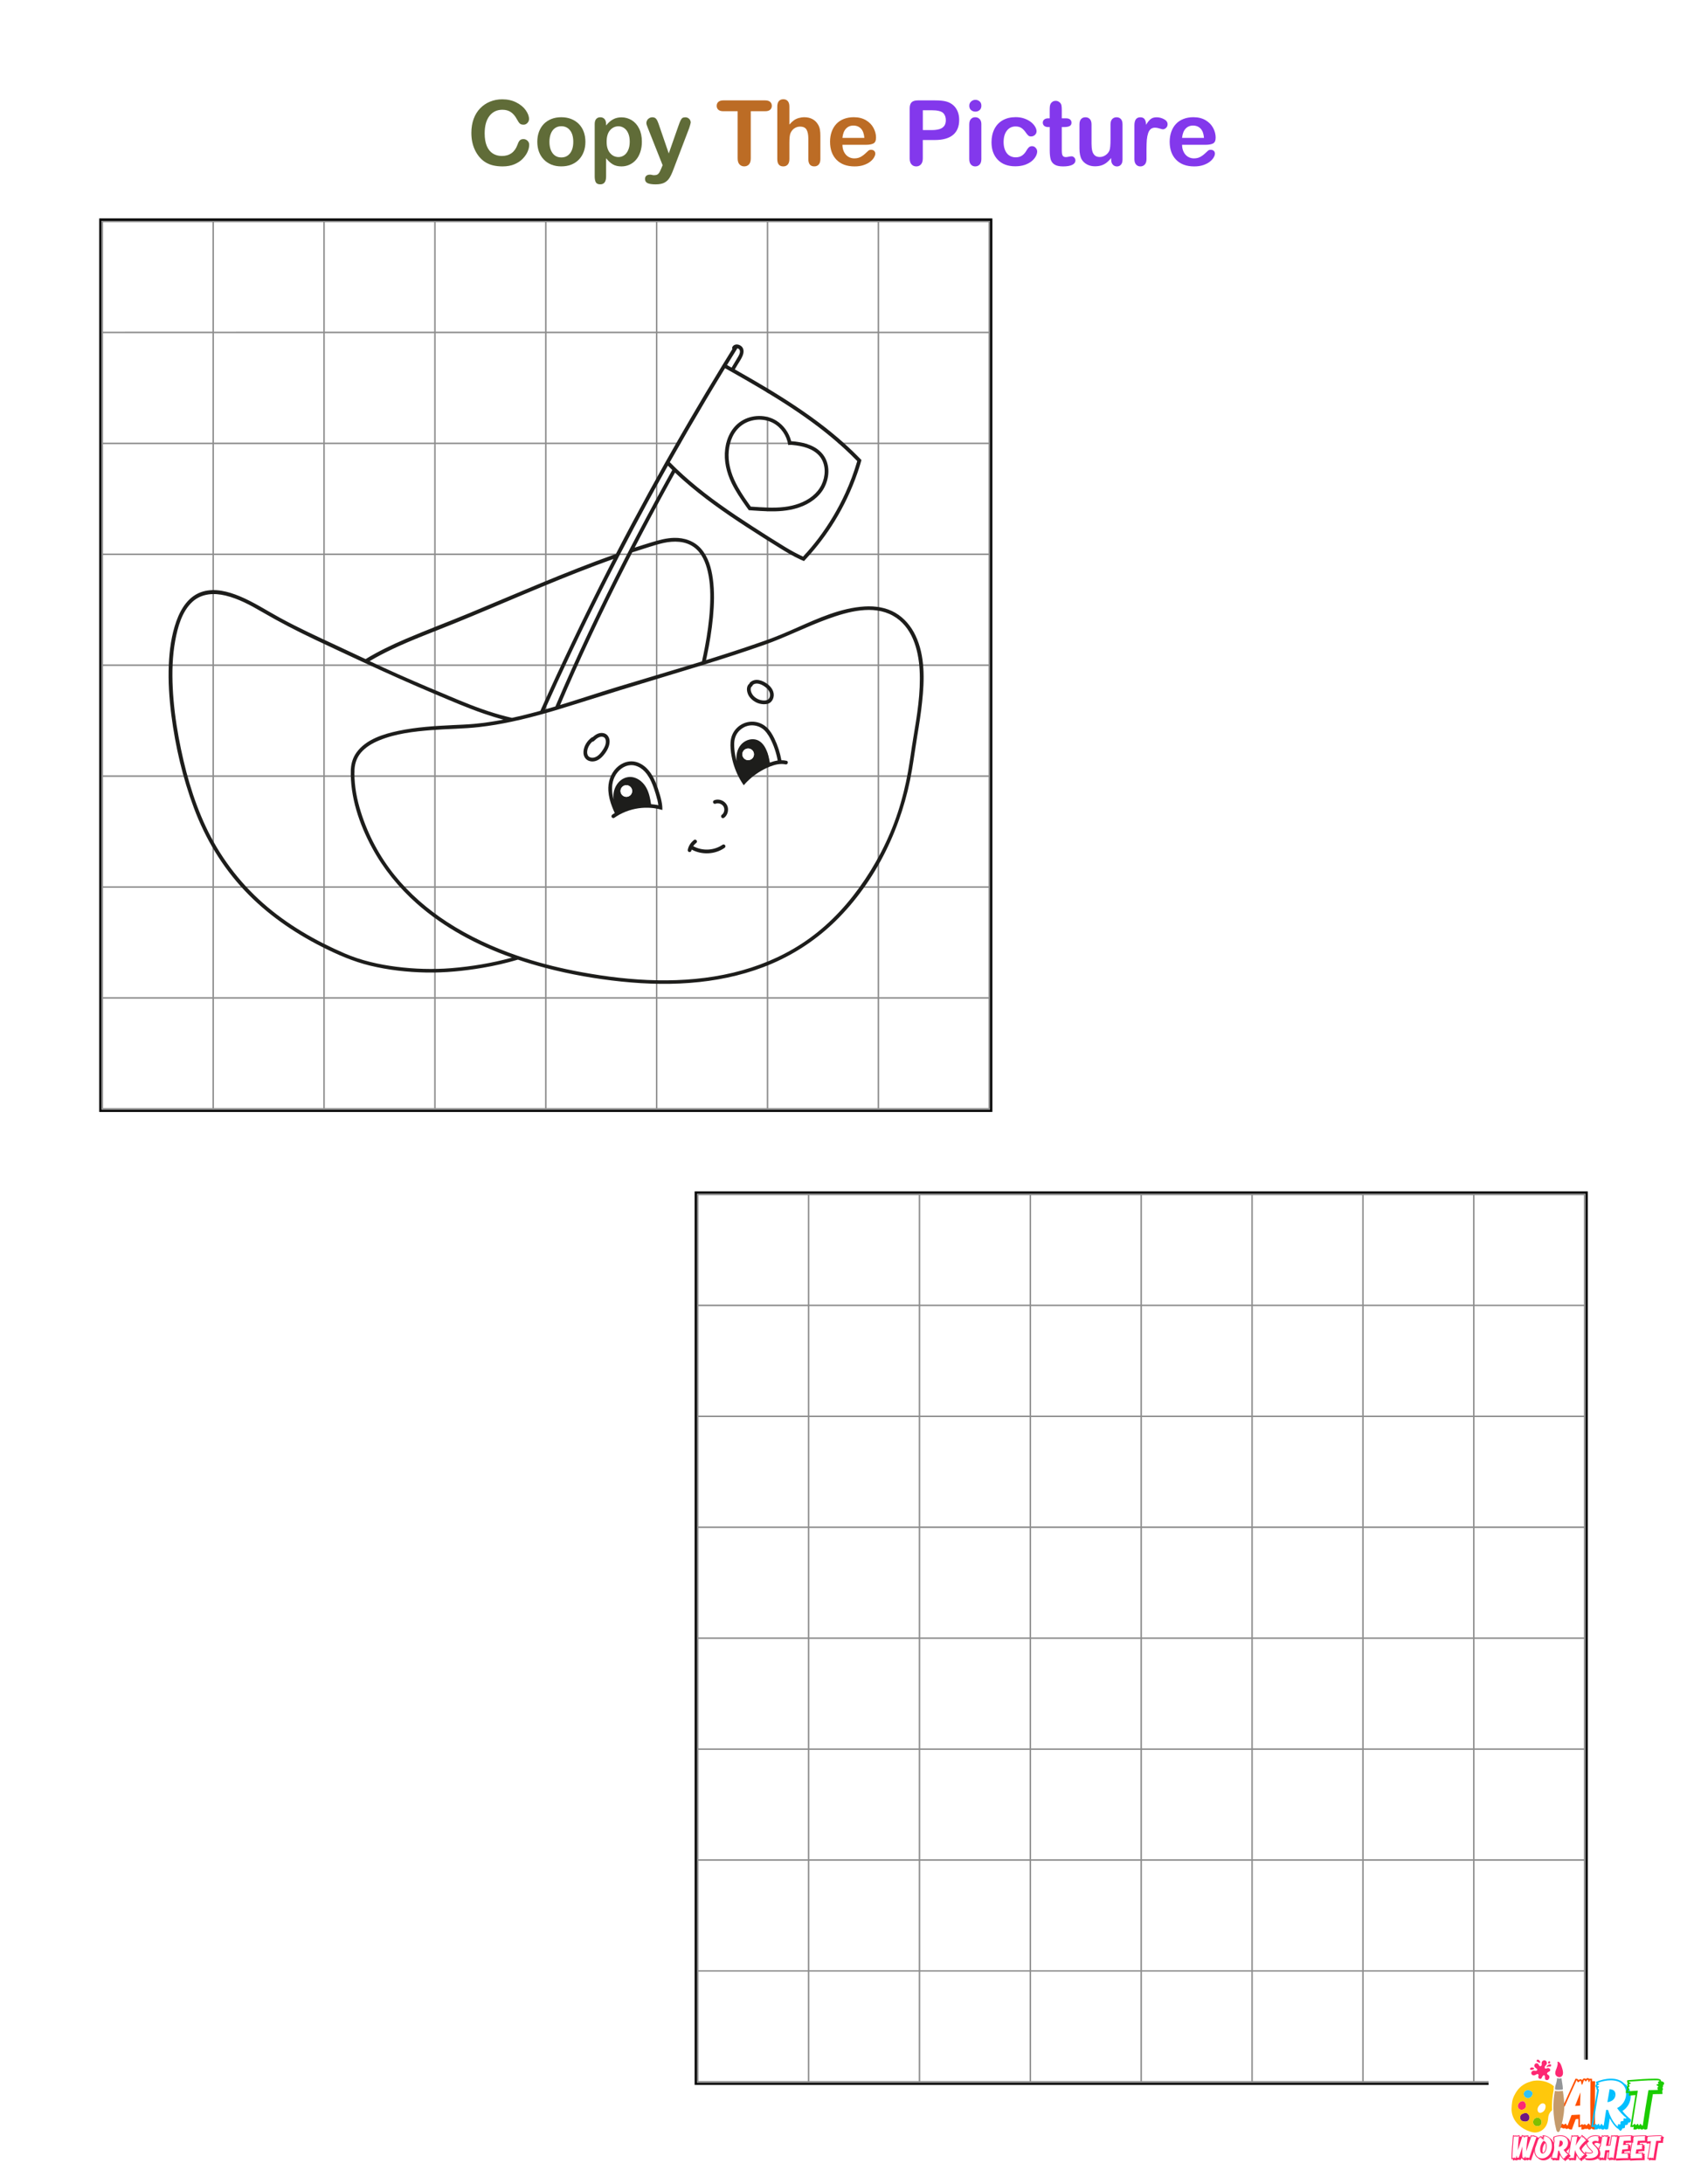 <?xml version="1.0" encoding="UTF-8"?> <svg xmlns="http://www.w3.org/2000/svg" xmlns:xlink="http://www.w3.org/1999/xlink" version="1.1" x="0px" y="0px" viewBox="0 0 612 792" style="enable-background:new 0 0 612 792;" xml:space="preserve"> <style type="text/css"> .st0{fill:#FFFFFF;} .st1{fill:#606C38;} .st2{fill:#BC6C25;} .st3{fill:#8338EC;} .st4{fill:#8D8D8D;} .st5{fill:#6D1782;} .st6{fill:#FF5100;} .st7{fill:#00BFFF;} .st8{fill:#1BCC00;} .st9{fill:#FD2873;} .st10{fill:#30C2F6;} .st11{fill:#80BF00;} .st12{fill:#C49A6C;} .st13{fill:#939598;} .st14{fill:#FFC80C;} .st15{fill:#FF266B;} .st16{fill:#1C1C1B;} .st17{fill:#1D1D1B;} .st18{fill:#69FF5D;} .st19{fill:#FDFEFD;} .st20{fill:#FEFEFE;} .st21{fill:#FEFEFD;} .st22{fill:#91A4FF;} .st23{fill:#FCFEFD;} .st24{fill:#FBFDFE;} .st25{fill:#9BDDFA;} .st26{fill:#97DAF9;} .st27{fill:#BD630D;} .st28{fill:#E28429;} .st29{fill:#CF7926;} .st30{fill:#424242;} .st31{fill:#C9C9C9;} .st32{fill:#F6B100;} .st33{fill:#FFF59E;} .st34{fill:#FFDC30;} .st35{fill:#D7F7FF;} .st36{fill:#6BE1FF;} .st37{fill:#F5FDFF;} .st38{fill:#7A9C19;} .st39{fill:#97C01F;} .st40{fill:#B0E024;} .st41{fill:#AAEEFF;} .st42{fill:#7FD1FF;} .st43{fill:#09A500;} .st44{fill:#DEF3FF;} .st45{fill:#FFD813;} .st46{fill:#FFEFA1;} .st47{fill:#F2FAFF;} .st48{fill:#ADE2FF;} .st49{fill:#FCFCFC;} </style> <g id="white_bg"> <rect class="st0" width="612" height="792"></rect> </g> <g id="heading"> <g> <path class="st1" d="M191.98,52.5c0,0.75-0.18,1.56-0.55,2.43c-0.37,0.87-0.95,1.73-1.74,2.57c-0.79,0.84-1.8,1.52-3.03,2.05 c-1.23,0.52-2.66,0.79-4.3,0.79c-1.24,0-2.37-0.12-3.39-0.35s-1.94-0.6-2.77-1.1c-0.83-0.5-1.59-1.15-2.29-1.97 c-0.62-0.74-1.15-1.57-1.59-2.48c-0.44-0.92-0.77-1.89-0.99-2.93c-0.22-1.04-0.33-2.14-0.33-3.31c0-1.89,0.28-3.59,0.83-5.09 s1.34-2.78,2.37-3.84c1.03-1.06,2.23-1.88,3.61-2.43c1.38-0.56,2.85-0.83,4.41-0.83c1.9,0,3.6,0.38,5.09,1.14 c1.49,0.76,2.63,1.7,3.42,2.82s1.19,2.18,1.19,3.17c0,0.55-0.19,1.03-0.58,1.44c-0.39,0.42-0.85,0.63-1.4,0.63 c-0.61,0-1.07-0.14-1.37-0.43c-0.31-0.29-0.64-0.79-1.02-1.49c-0.62-1.17-1.35-2.04-2.19-2.62s-1.88-0.87-3.11-0.87 c-1.96,0-3.52,0.74-4.68,2.23c-1.16,1.49-1.74,3.6-1.74,6.34c0,1.83,0.26,3.35,0.77,4.57c0.51,1.21,1.24,2.12,2.18,2.72 c0.94,0.6,2.04,0.9,3.31,0.9c1.37,0,2.53-0.34,3.48-1.02c0.95-0.68,1.66-1.68,2.14-2.99c0.2-0.62,0.45-1.13,0.75-1.52 c0.3-0.39,0.78-0.59,1.44-0.59c0.57,0,1.05,0.2,1.46,0.59C191.78,51.42,191.98,51.91,191.98,52.5z"></path> <path class="st1" d="M212.37,51.43c0,1.31-0.2,2.51-0.61,3.61s-1,2.05-1.77,2.84c-0.77,0.79-1.69,1.4-2.76,1.82 c-1.07,0.42-2.27,0.63-3.61,0.63c-1.33,0-2.52-0.21-3.58-0.64c-1.06-0.43-1.98-1.04-2.75-1.84c-0.78-0.8-1.36-1.74-1.77-2.83 c-0.4-1.09-0.6-2.29-0.6-3.6c0-1.33,0.2-2.54,0.61-3.64c0.41-1.1,0.99-2.04,1.75-2.83c0.76-0.78,1.68-1.38,2.76-1.81 s2.27-0.63,3.58-0.63c1.33,0,2.53,0.21,3.61,0.64c1.08,0.43,2.01,1.04,2.78,1.83c0.77,0.79,1.36,1.73,1.76,2.83 S212.37,50.11,212.37,51.43z M207.97,51.43c0-1.79-0.39-3.18-1.18-4.17c-0.79-1-1.84-1.49-3.17-1.49c-0.86,0-1.61,0.22-2.26,0.67 s-1.16,1.1-1.51,1.97c-0.35,0.87-0.53,1.88-0.53,3.03c0,1.15,0.17,2.15,0.52,3s0.85,1.51,1.49,1.97c0.65,0.45,1.41,0.68,2.29,0.68 c1.33,0,2.38-0.5,3.17-1.5C207.58,54.58,207.97,53.19,207.97,51.43z"></path> <path class="st1" d="M219.87,44.97v0.53c0.82-1.02,1.68-1.76,2.57-2.24c0.89-0.48,1.89-0.71,3.02-0.71c1.35,0,2.59,0.35,3.72,1.04 c1.13,0.7,2.03,1.71,2.69,3.05c0.66,1.34,0.99,2.92,0.99,4.75c0,1.35-0.19,2.59-0.57,3.72c-0.38,1.13-0.9,2.08-1.57,2.84 c-0.66,0.77-1.45,1.35-2.35,1.77c-0.9,0.41-1.88,0.62-2.91,0.62c-1.25,0-2.3-0.25-3.15-0.75c-0.85-0.5-1.66-1.24-2.43-2.22v6.58 c0,1.93-0.7,2.89-2.1,2.89c-0.82,0-1.37-0.25-1.64-0.75c-0.27-0.5-0.4-1.22-0.4-2.18V45.01c0-0.83,0.18-1.46,0.55-1.87 c0.36-0.41,0.86-0.62,1.49-0.62c0.62,0,1.13,0.21,1.52,0.63C219.67,43.57,219.87,44.18,219.87,44.97z M228.45,51.35 c0-1.16-0.18-2.15-0.53-2.98c-0.35-0.83-0.84-1.47-1.47-1.91c-0.63-0.44-1.32-0.67-2.08-0.67c-1.21,0-2.23,0.48-3.06,1.43 c-0.83,0.95-1.24,2.35-1.24,4.21c0,1.74,0.41,3.1,1.24,4.07s1.85,1.45,3.07,1.45c0.73,0,1.4-0.21,2.02-0.63 c0.62-0.42,1.12-1.06,1.49-1.9C228.27,53.57,228.45,52.55,228.45,51.35z"></path> <path class="st1" d="M239.98,60.88l0.4-0.98l-5.39-13.58c-0.33-0.78-0.5-1.35-0.5-1.7c0-0.37,0.1-0.72,0.29-1.04 c0.19-0.32,0.46-0.58,0.79-0.77c0.34-0.19,0.69-0.29,1.05-0.29c0.63,0,1.11,0.2,1.43,0.6c0.32,0.4,0.6,0.98,0.85,1.73l3.71,10.79 l3.52-10.03c0.28-0.81,0.53-1.45,0.75-1.91s0.46-0.77,0.71-0.93c0.25-0.16,0.61-0.24,1.07-0.24c0.33,0,0.65,0.09,0.96,0.26 c0.31,0.18,0.54,0.41,0.71,0.71c0.17,0.3,0.25,0.62,0.25,0.95c-0.04,0.2-0.11,0.49-0.21,0.87c-0.1,0.37-0.21,0.75-0.35,1.14 l-5.71,14.96c-0.49,1.32-0.97,2.35-1.44,3.1c-0.47,0.75-1.09,1.32-1.87,1.73c-0.78,0.4-1.82,0.6-3.14,0.6 c-1.28,0-2.25-0.14-2.89-0.42s-0.96-0.79-0.96-1.53c0-0.5,0.15-0.89,0.46-1.16s0.76-0.41,1.36-0.41c0.24,0,0.47,0.03,0.69,0.1 c0.28,0.06,0.52,0.1,0.72,0.1c0.5,0,0.9-0.07,1.19-0.22c0.29-0.15,0.55-0.41,0.78-0.78C239.42,62.14,239.68,61.6,239.98,60.88z"></path> <path class="st2" d="M277.56,40.33h-5.2v17.1c0,0.98-0.22,1.72-0.66,2.19s-1.01,0.71-1.7,0.71c-0.71,0-1.28-0.24-1.73-0.72 s-0.67-1.21-0.67-2.18v-17.1h-5.2c-0.81,0-1.42-0.18-1.81-0.54c-0.4-0.36-0.59-0.83-0.59-1.42c0-0.61,0.21-1.09,0.62-1.44 c0.41-0.35,1.01-0.53,1.79-0.53h15.15c0.82,0,1.44,0.18,1.84,0.55c0.4,0.36,0.6,0.84,0.6,1.43s-0.2,1.06-0.61,1.42 C278.99,40.16,278.38,40.33,277.56,40.33z"></path> <path class="st2" d="M286.37,38.66v6.5c0.56-0.64,1.1-1.15,1.63-1.53s1.12-0.66,1.76-0.84s1.33-0.28,2.07-0.28 c1.11,0,2.1,0.24,2.96,0.71c0.86,0.47,1.54,1.16,2.03,2.05c0.31,0.52,0.52,1.11,0.63,1.76c0.11,0.65,0.16,1.39,0.16,2.24v8.4 c0,0.88-0.2,1.54-0.6,1.99c-0.4,0.45-0.93,0.67-1.6,0.67c-1.44,0-2.17-0.89-2.17-2.66v-7.4c0-1.4-0.21-2.48-0.63-3.23 s-1.21-1.13-2.38-1.13c-0.78,0-1.48,0.22-2.11,0.67c-0.63,0.44-1.09,1.05-1.4,1.82c-0.24,0.65-0.35,1.81-0.35,3.48v5.8 c0,0.87-0.2,1.53-0.59,1.98c-0.39,0.45-0.93,0.68-1.63,0.68c-1.44,0-2.17-0.89-2.17-2.66V38.66c0-0.89,0.19-1.55,0.57-2 c0.38-0.44,0.91-0.67,1.6-0.67c0.7,0,1.24,0.22,1.63,0.67C286.18,37.12,286.37,37.79,286.37,38.66z"></path> <path class="st2" d="M314.18,52.5h-8.57c0.01,1,0.21,1.87,0.6,2.63c0.39,0.76,0.91,1.33,1.56,1.72c0.65,0.39,1.36,0.58,2.14,0.58 c0.52,0,1-0.06,1.44-0.18c0.43-0.12,0.85-0.32,1.26-0.58s0.78-0.54,1.12-0.84c0.34-0.3,0.79-0.71,1.33-1.22 c0.22-0.19,0.55-0.29,0.96-0.29c0.45,0,0.81,0.12,1.09,0.37c0.28,0.25,0.42,0.59,0.42,1.04c0,0.4-0.16,0.86-0.47,1.39 s-0.78,1.04-1.4,1.53c-0.63,0.49-1.41,0.89-2.36,1.21s-2.04,0.48-3.27,0.48c-2.81,0-5-0.8-6.57-2.41 c-1.56-1.61-2.34-3.78-2.34-6.53c0-1.29,0.19-2.5,0.58-3.6c0.39-1.11,0.95-2.06,1.69-2.85c0.74-0.79,1.65-1.4,2.73-1.82 c1.08-0.42,2.28-0.63,3.6-0.63c1.71,0,3.18,0.36,4.41,1.08s2.14,1.66,2.75,2.8s0.92,2.31,0.92,3.5c0,1.1-0.32,1.82-0.95,2.14 C316.21,52.34,315.32,52.5,314.18,52.5z M305.61,50.01h7.95c-0.11-1.5-0.51-2.62-1.21-3.36c-0.7-0.74-1.62-1.12-2.77-1.12 c-1.09,0-1.99,0.38-2.69,1.13S305.76,48.54,305.61,50.01z"></path> <path class="st3" d="M339.14,50.77h-4.37v6.66c0,0.95-0.22,1.67-0.67,2.17c-0.45,0.49-1.02,0.74-1.7,0.74 c-0.72,0-1.29-0.24-1.73-0.73c-0.44-0.49-0.66-1.2-0.66-2.14V39.32c0-1.05,0.24-1.8,0.72-2.25s1.25-0.67,2.3-0.67h6.12 c1.81,0,3.2,0.14,4.17,0.42c0.96,0.27,1.8,0.71,2.5,1.33c0.7,0.62,1.23,1.38,1.6,2.28c0.36,0.9,0.55,1.91,0.55,3.03 c0,2.4-0.74,4.21-2.22,5.45C344.26,50.15,342.06,50.77,339.14,50.77z M337.99,39.98h-3.21v7.19h3.21c1.12,0,2.06-0.12,2.82-0.35 c0.75-0.24,1.33-0.62,1.73-1.16c0.4-0.54,0.59-1.24,0.59-2.1c0-1.04-0.31-1.88-0.92-2.54C341.52,40.33,340.12,39.98,337.99,39.98z "></path> <path class="st3" d="M353.85,40.48c-0.61,0-1.13-0.19-1.57-0.56s-0.65-0.9-0.65-1.59c0-0.62,0.22-1.13,0.67-1.53 c0.44-0.4,0.96-0.6,1.55-0.6c0.57,0,1.07,0.18,1.51,0.55c0.44,0.36,0.66,0.89,0.66,1.59c0,0.67-0.21,1.2-0.64,1.58 C354.94,40.29,354.44,40.48,353.85,40.48z M356.01,45.01v12.67c0,0.88-0.21,1.54-0.63,1.99c-0.42,0.45-0.95,0.67-1.59,0.67 c-0.64,0-1.16-0.23-1.57-0.69s-0.6-1.12-0.6-1.97V45.13c0-0.87,0.2-1.52,0.6-1.96s0.92-0.66,1.57-0.66c0.64,0,1.17,0.22,1.59,0.66 C355.81,43.61,356.01,44.22,356.01,45.01z"></path> <path class="st3" d="M376.26,54.91c0,0.55-0.16,1.13-0.49,1.75c-0.33,0.62-0.82,1.21-1.49,1.77c-0.67,0.56-1.51,1.01-2.53,1.36 c-1.02,0.34-2.16,0.51-3.44,0.51c-2.71,0-4.82-0.79-6.34-2.37s-2.28-3.69-2.28-6.35c0-1.8,0.35-3.39,1.04-4.77 c0.7-1.38,1.7-2.45,3.02-3.2c1.32-0.75,2.89-1.13,4.72-1.13c1.13,0,2.18,0.17,3.12,0.5c0.95,0.33,1.75,0.76,2.41,1.28 c0.66,0.52,1.16,1.08,1.51,1.68c0.35,0.59,0.52,1.15,0.52,1.66c0,0.52-0.2,0.97-0.59,1.33c-0.39,0.36-0.86,0.55-1.42,0.55 c-0.36,0-0.67-0.09-0.91-0.28c-0.24-0.19-0.51-0.49-0.81-0.91c-0.54-0.81-1.09-1.42-1.68-1.83c-0.58-0.41-1.32-0.61-2.22-0.61 c-1.29,0-2.34,0.51-3.13,1.52s-1.19,2.39-1.19,4.15c0,0.82,0.1,1.58,0.3,2.27c0.2,0.69,0.5,1.28,0.88,1.77s0.85,0.86,1.4,1.11 c0.55,0.25,1.15,0.38,1.8,0.38c0.88,0,1.63-0.2,2.26-0.61c0.63-0.41,1.18-1.03,1.66-1.86c0.27-0.49,0.56-0.88,0.87-1.16 s0.69-0.42,1.14-0.42c0.54,0,0.98,0.2,1.33,0.61C376.08,54.02,376.26,54.45,376.26,54.91z"></path> <path class="st3" d="M380.32,42.9h0.48v-2.63c0-0.71,0.02-1.26,0.06-1.66c0.04-0.4,0.14-0.75,0.31-1.04 c0.17-0.3,0.42-0.54,0.74-0.73c0.32-0.19,0.68-0.28,1.08-0.28c0.56,0,1.06,0.21,1.51,0.63c0.3,0.28,0.49,0.62,0.57,1.02 s0.12,0.97,0.12,1.71v2.99h1.61c0.62,0,1.09,0.15,1.42,0.44c0.33,0.29,0.49,0.67,0.49,1.13c0,0.59-0.23,1-0.7,1.24 s-1.13,0.35-2,0.35h-0.82v8.06c0,0.68,0.02,1.21,0.07,1.58c0.05,0.37,0.18,0.67,0.39,0.9c0.21,0.23,0.55,0.35,1.02,0.35 c0.26,0,0.6-0.05,1.04-0.14c0.44-0.09,0.78-0.14,1.03-0.14c0.35,0,0.67,0.14,0.96,0.43c0.28,0.28,0.43,0.63,0.43,1.05 c0,0.71-0.39,1.25-1.16,1.62s-1.88,0.56-3.32,0.56c-1.37,0-2.41-0.23-3.11-0.69c-0.71-0.46-1.17-1.1-1.39-1.91 c-0.22-0.81-0.33-1.9-0.33-3.26v-8.41h-0.58c-0.63,0-1.11-0.15-1.44-0.45c-0.33-0.3-0.5-0.68-0.5-1.14s0.17-0.84,0.52-1.13 C379.15,43.05,379.66,42.9,380.32,42.9z"></path> <path class="st3" d="M403.1,57.86V57.3c-0.52,0.66-1.08,1.22-1.65,1.67c-0.58,0.45-1.21,0.78-1.89,1s-1.47,0.33-2.34,0.33 c-1.06,0-2.01-0.22-2.85-0.66s-1.49-1.04-1.95-1.81c-0.55-0.93-0.82-2.27-0.82-4.01v-8.68c0-0.88,0.2-1.53,0.59-1.97 c0.4-0.43,0.92-0.65,1.57-0.65c0.66,0,1.2,0.22,1.61,0.66c0.41,0.44,0.61,1.09,0.61,1.96v7.02c0,1.02,0.09,1.87,0.26,2.56 c0.17,0.69,0.48,1.23,0.92,1.62s1.05,0.59,1.81,0.59c0.74,0,1.43-0.22,2.09-0.66s1.13-1.01,1.43-1.72 c0.25-0.62,0.37-1.98,0.37-4.08v-5.33c0-0.87,0.2-1.52,0.61-1.96s0.94-0.66,1.59-0.66s1.18,0.22,1.57,0.65 c0.4,0.43,0.59,1.09,0.59,1.97v12.7c0,0.83-0.19,1.46-0.57,1.88s-0.87,0.63-1.47,0.63c-0.6,0-1.09-0.22-1.48-0.65 C403.29,59.25,403.1,58.65,403.1,57.86z"></path> <path class="st3" d="M415.92,54.01v3.66c0,0.89-0.21,1.55-0.63,2s-0.95,0.67-1.59,0.67c-0.63,0-1.15-0.22-1.56-0.67 c-0.41-0.45-0.61-1.11-0.61-1.99v-12.2c0-1.97,0.71-2.95,2.14-2.95c0.73,0,1.25,0.23,1.57,0.69s0.5,1.14,0.53,2.04 c0.52-0.9,1.06-1.58,1.61-2.04c0.55-0.46,1.29-0.69,2.21-0.69s1.81,0.23,2.68,0.69s1.3,1.07,1.3,1.83c0,0.54-0.18,0.98-0.55,1.32 c-0.37,0.35-0.77,0.52-1.2,0.52c-0.16,0-0.55-0.1-1.16-0.3c-0.62-0.2-1.16-0.3-1.63-0.3c-0.64,0-1.17,0.17-1.57,0.51 c-0.41,0.34-0.72,0.84-0.95,1.5c-0.22,0.66-0.38,1.45-0.47,2.37C415.97,51.58,415.92,52.7,415.92,54.01z"></path> <path class="st3" d="M437.39,52.5h-8.57c0.01,1,0.21,1.87,0.6,2.63c0.39,0.76,0.91,1.33,1.56,1.72c0.65,0.39,1.36,0.58,2.14,0.58 c0.52,0,1-0.06,1.44-0.18c0.43-0.12,0.85-0.32,1.26-0.58s0.78-0.54,1.12-0.84c0.34-0.3,0.79-0.71,1.33-1.22 c0.22-0.19,0.55-0.29,0.96-0.29c0.45,0,0.81,0.12,1.09,0.37c0.28,0.25,0.42,0.59,0.42,1.04c0,0.4-0.16,0.86-0.47,1.39 c-0.31,0.53-0.78,1.04-1.4,1.53c-0.63,0.49-1.41,0.89-2.36,1.21s-2.04,0.48-3.27,0.48c-2.81,0-5-0.8-6.57-2.41 s-2.34-3.78-2.34-6.53c0-1.29,0.19-2.5,0.58-3.6c0.39-1.11,0.95-2.06,1.69-2.85c0.74-0.79,1.65-1.4,2.73-1.82 c1.08-0.42,2.28-0.63,3.6-0.63c1.71,0,3.18,0.36,4.41,1.08s2.14,1.66,2.75,2.8s0.92,2.31,0.92,3.5c0,1.1-0.32,1.82-0.95,2.14 C439.42,52.34,438.53,52.5,437.39,52.5z M428.82,50.01h7.95c-0.11-1.5-0.51-2.62-1.21-3.36c-0.7-0.74-1.62-1.12-2.77-1.12 c-1.09,0-1.99,0.38-2.69,1.13S428.97,48.54,428.82,50.01z"></path> </g> </g> <g id="Grid"> <g> <g> <polygon points="576,756 495,756 414,756 333,756 252,756 252,675 252,594 252,513 252,432 333,432 414,432 495,432 576,432 576,513 576,594 576,675 "></polygon> </g> <g> <polygon class="st0" points="575.15,755.15 494.57,755.15 414,755.15 333.43,755.15 252.85,755.15 252.85,674.57 252.85,594 252.85,513.43 252.85,432.85 333.43,432.85 414,432.85 494.57,432.85 575.15,432.85 575.15,513.43 575.15,594 575.15,674.57 "></polygon> </g> <g> <path class="st4" d="M574.6,432.85h-9.92h-9.92h-9.92h-9.92h-0.14h-0.14h-0.14h-0.14h-9.92h-9.92h-9.92h-9.92h-0.13h-0.13h-0.13 h-0.13h-9.92h-9.92h-9.92h-9.92h-0.14h-0.14h-0.14h-0.14h-9.92h-9.92h-9.92h-9.92h-0.14H414h-0.14h-0.14h-9.92h-9.92h-9.92h-9.92 h-0.13h-0.13h-0.13h-0.13h-9.92h-9.92h-9.92h-9.92h-0.14h-0.14h-0.14h-0.14h-9.92h-9.92h-9.92h-9.92h-0.14h-0.14h-0.14h-0.14 h-9.92h-9.92h-9.92h-9.92h-0.13h-0.13h-0.13h-0.13v0.14v0.14v0.14v0.14v9.92v9.92v9.92v9.92v0.13v0.13v0.13v0.13v9.92v9.92v9.92 v9.92v0.14v0.14v0.14v0.14v9.92v9.92v9.92v9.92v0.14v0.14v0.14v0.14v9.92v9.92v9.92v9.92v0.14v0.14v0.14v0.14v9.92v9.92v9.92 v9.92v0.14v0.14v0.14v0.14v9.92v9.92v9.92v9.92v0.14v0.14v0.14v0.14v9.92v9.92v9.92v9.92v0.14v0.14v0.14v0.14v9.92v9.92v9.92 v9.92v0.14v0.14v0.14v0.14h0.13h0.13h0.13h0.13h9.92h9.92h9.92h9.92h0.14h0.14h0.14h0.14h9.92h9.92h9.92h9.92h0.14h0.14h0.14 h0.14h9.92h9.92h9.92h9.92h0.13h0.13h0.13h0.13h9.92h9.92h9.92h9.92h0.14H414h0.14h0.14h9.92h9.92h9.92h9.92h0.14h0.14h0.14h0.14 h9.92h9.92h9.92h9.92h0.13h0.13h0.13h0.13h9.92h9.92h9.92h9.92h0.14h0.14h0.14h0.14h9.92h9.92h9.92h9.92h0.14h0.14h0.14h0.14 v-0.14v-0.14v-0.14v-0.14v-9.92v-9.92v-9.92v-9.92v-0.14v-0.14v-0.14v-0.14v-9.92v-9.92v-9.92v-9.92v-0.14v-0.14v-0.14v-0.14 v-9.92v-9.92v-9.92v-9.92v-0.14v-0.14v-0.14v-0.14v-9.92v-9.92v-9.92v-9.92v-0.14v-0.14v-0.14v-0.14v-9.92v-9.92v-9.92v-9.92 v-0.14v-0.14v-0.14v-0.14v-9.92v-9.92v-9.92v-9.92v-0.14v-0.14v-0.14v-0.14v-9.92v-9.92v-9.92v-9.92v-0.13v-0.13v-0.13v-0.13 v-9.92v-9.92v-9.92v-9.92v-0.14v-0.14v-0.14v-0.14h-0.14h-0.14h-0.14H574.6z M534.38,433.39v9.92v9.92v9.92v9.92h-9.92h-9.92 h-9.92h-9.92v-9.92v-9.92v-9.92v-9.92h9.92h9.92h9.92H534.38z M413.73,594.28v9.92v9.92v9.92v9.92h-9.92h-9.92h-9.92h-9.92v-9.92 v-9.92v-9.92v-9.92h9.92h9.92h9.92H413.73z M374.05,593.74v-9.92v-9.92v-9.92v-9.92h9.92h9.92h9.92h9.92v9.92v9.92v9.92v9.92 h-9.92h-9.92h-9.92H374.05z M414.27,594.28h9.92h9.92h9.92h9.92v9.92v9.92v9.92v9.92h-9.92h-9.92h-9.92h-9.92v-9.92v-9.92v-9.92 V594.28z M414.27,593.74v-9.92v-9.92v-9.92v-9.92h9.92h9.92h9.92h9.92v9.92v9.92v9.92v9.92h-9.92h-9.92h-9.92H414.27z M414.27,553.51v-9.92v-9.92v-9.92v-9.92h9.92h9.92h9.92h9.92v9.92v9.92v9.92v9.92h-9.92h-9.92h-9.92H414.27z M413.73,553.51 h-9.92h-9.92h-9.92h-9.92v-9.92v-9.92v-9.92v-9.92h9.92h9.92h9.92h9.92v9.92v9.92v9.92V553.51z M373.51,553.51h-9.92h-9.92h-9.92 h-9.92v-9.92v-9.92v-9.92v-9.92h9.92h9.92h9.92h9.92v9.92v9.92v9.92V553.51z M373.51,554.06v9.92v9.92v9.92v9.92h-9.92h-9.92 h-9.92h-9.92v-9.92v-9.92v-9.92v-9.92h9.92h9.92h9.92H373.51z M373.51,594.28v9.92v9.92v9.92v9.92h-9.92h-9.92h-9.92h-9.92v-9.92 v-9.92v-9.92v-9.92h9.92h9.92h9.92H373.51z M373.51,634.5v9.92v9.92v9.92v9.92h-9.92h-9.92h-9.92h-9.92v-9.92v-9.92v-9.92v-9.92 h9.92h9.92h9.92H373.51z M374.05,634.5h9.92h9.92h9.92h9.92v9.92v9.92v9.92v9.92h-9.92h-9.92h-9.92h-9.92v-9.92v-9.92v-9.92 V634.5z M414.27,634.5h9.92h9.92h9.92h9.92v9.92v9.92v9.92v9.92h-9.92h-9.92h-9.92h-9.92v-9.92v-9.92v-9.92V634.5z M454.49,634.5 h9.92h9.92h9.92h9.92v9.92v9.92v9.92v9.92h-9.92h-9.92h-9.92h-9.92v-9.92v-9.92v-9.92V634.5z M454.49,633.95v-9.92v-9.92v-9.92 v-9.92h9.92h9.92h9.92h9.92v9.92v9.92v9.92v9.92h-9.92h-9.92h-9.92H454.49z M454.49,593.74v-9.92v-9.92v-9.92v-9.92h9.92h9.92 h9.92h9.92v9.92v9.92v9.92v9.92h-9.92h-9.92h-9.92H454.49z M454.49,553.51v-9.92v-9.92v-9.92v-9.92h9.92h9.92h9.92h9.92v9.92 v9.92v9.92v9.92h-9.92h-9.92h-9.92H454.49z M454.49,513.29v-9.92v-9.92v-9.92v-9.92h9.92h9.92h9.92h9.92v9.92v9.92v9.92v9.92 h-9.92h-9.92h-9.92H454.49z M453.95,513.29h-9.92h-9.92h-9.92h-9.92v-9.92v-9.92v-9.92v-9.92h9.92h9.92h9.92h9.92v9.92v9.92v9.92 V513.29z M413.73,513.29h-9.92h-9.92h-9.92h-9.92v-9.92v-9.92v-9.92v-9.92h9.92h9.92h9.92h9.92v9.92v9.92v9.92V513.29z M373.51,513.29h-9.92h-9.92h-9.92h-9.92v-9.92v-9.92v-9.92v-9.92h9.92h9.92h9.92h9.92v9.92v9.92v9.92V513.29z M333.29,513.29 h-9.92h-9.92h-9.92h-9.92v-9.92v-9.92v-9.92v-9.92h9.92h9.92h9.92h9.92v9.92v9.92v9.92V513.29z M333.29,513.84v9.92v9.92v9.92 v9.92h-9.92h-9.92h-9.92h-9.92v-9.92v-9.92v-9.92v-9.92h9.92h9.92h9.92H333.29z M333.29,554.06v9.92v9.92v9.92v9.92h-9.92h-9.92 h-9.92h-9.92v-9.92v-9.92v-9.92v-9.92h9.92h9.92h9.92H333.29z M333.29,594.28v9.92v9.92v9.92v9.92h-9.92h-9.92h-9.92h-9.92v-9.92 v-9.92v-9.92v-9.92h9.92h9.92h9.92H333.29z M333.29,634.5v9.92v9.92v9.92v9.92h-9.92h-9.92h-9.92h-9.92v-9.92v-9.92v-9.92v-9.92 h9.92h9.92h9.92H333.29z M333.29,674.72v9.92v9.92v9.92v9.92h-9.92h-9.92h-9.92h-9.92v-9.92v-9.92v-9.92v-9.92h9.92h9.92h9.92 H333.29z M333.83,674.72h9.92h9.92h9.92h9.92v9.92v9.92v9.92v9.92h-9.92h-9.92h-9.92h-9.92v-9.92v-9.92v-9.92V674.72z M374.05,674.72h9.92h9.92h9.92h9.92v9.92v9.92v9.92v9.92h-9.92h-9.92h-9.92h-9.92v-9.92v-9.92v-9.92V674.72z M414.27,674.72 h9.92h9.92h9.92h9.92v9.92v9.92v9.92v9.92h-9.92h-9.92h-9.92h-9.92v-9.92v-9.92v-9.92V674.72z M454.49,674.72h9.92h9.92h9.92 h9.92v9.92v9.92v9.92v9.92h-9.92h-9.92h-9.92h-9.92v-9.92v-9.92v-9.92V674.72z M494.71,674.72h9.92h9.92h9.92h9.92v9.92v9.92 v9.92v9.92h-9.92h-9.92h-9.92h-9.92v-9.92v-9.92v-9.92V674.72z M494.71,674.17v-9.92v-9.92v-9.92v-9.92h9.92h9.92h9.92h9.92v9.92 v9.92v9.92v9.92h-9.92h-9.92h-9.92H494.71z M494.71,633.95v-9.92v-9.92v-9.92v-9.92h9.92h9.92h9.92h9.92v9.92v9.92v9.92v9.92 h-9.92h-9.92h-9.92H494.71z M494.71,593.74v-9.92v-9.92v-9.92v-9.92h9.92h9.92h9.92h9.92v9.92v9.92v9.92v9.92h-9.92h-9.92h-9.92 H494.71z M494.71,553.51v-9.92v-9.92v-9.92v-9.92h9.92h9.92h9.92h9.92v9.92v9.92v9.92v9.92h-9.92h-9.92h-9.92H494.71z M494.71,513.29v-9.92v-9.92v-9.92v-9.92h9.92h9.92h9.92h9.92v9.92v9.92v9.92v9.92h-9.92h-9.92h-9.92H494.71z M494.17,433.39 v9.92v9.92v9.92v9.92h-9.92h-9.92h-9.92h-9.92v-9.92v-9.92v-9.92v-9.92h9.92h9.92h9.92H494.17z M453.95,433.39v9.92v9.92v9.92 v9.92h-9.92h-9.92h-9.92h-9.92v-9.92v-9.92v-9.92v-9.92h9.92h9.92h9.92H453.95z M413.73,433.39v9.92v9.92v9.92v9.92h-9.92h-9.92 h-9.92h-9.92v-9.92v-9.92v-9.92v-9.92h9.92h9.92h9.92H413.73z M373.51,433.39v9.92v9.92v9.92v9.92h-9.92h-9.92h-9.92h-9.92v-9.92 v-9.92v-9.92v-9.92h9.92h9.92h9.92H373.51z M333.29,433.39v9.92v9.92v9.92v9.92h-9.92h-9.92h-9.92h-9.92v-9.92v-9.92v-9.92v-9.92 h9.92h9.92h9.92H333.29z M253.39,433.39h9.92h9.92h9.92h9.92v9.92v9.92v9.92v9.92h-9.92h-9.92h-9.92h-9.92v-9.92v-9.92v-9.92 V433.39z M253.39,473.62h9.92h9.92h9.92h9.92v9.92v9.92v9.92v9.92h-9.92h-9.92h-9.92h-9.92v-9.92v-9.92v-9.92V473.62z M253.39,513.84h9.92h9.92h9.92h9.92v9.92v9.92v9.92v9.92h-9.92h-9.92h-9.92h-9.92v-9.92v-9.92v-9.92V513.84z M253.39,554.06 h9.92h9.92h9.92h9.92v9.92v9.92v9.92v9.92h-9.92h-9.92h-9.92h-9.92v-9.92v-9.92v-9.92V554.06z M253.39,594.28h9.92h9.92h9.92 h9.92v9.92v9.92v9.92v9.92h-9.92h-9.92h-9.92h-9.92v-9.92v-9.92v-9.92V594.28z M253.39,634.5h9.92h9.92h9.92h9.92v9.92v9.92v9.92 v9.92h-9.92h-9.92h-9.92h-9.92v-9.92v-9.92v-9.92V634.5z M253.39,674.72h9.92h9.92h9.92h9.92v9.92v9.92v9.92v9.92h-9.92h-9.92 h-9.92h-9.92v-9.92v-9.92v-9.92V674.72z M253.39,754.6v-9.92v-9.92v-9.92v-9.92h9.92h9.92h9.92h9.92v9.92v9.92v9.92v9.92h-9.92 h-9.92h-9.92H253.39z M293.61,754.6v-9.92v-9.92v-9.92v-9.92h9.92h9.92h9.92h9.92v9.92v9.92v9.92v9.92h-9.92h-9.92h-9.92H293.61z M333.83,754.6v-9.92v-9.92v-9.92v-9.92h9.92h9.92h9.92h9.92v9.92v9.92v9.92v9.92h-9.92h-9.92h-9.92H333.83z M374.05,754.6v-9.92 v-9.92v-9.92v-9.92h9.92h9.92h9.92h9.92v9.92v9.92v9.92v9.92h-9.92h-9.92h-9.92H374.05z M414.27,754.6v-9.92v-9.92v-9.92v-9.92 h9.92h9.92h9.92h9.92v9.92v9.92v9.92v9.92h-9.92h-9.92h-9.92H414.27z M454.49,754.6v-9.92v-9.92v-9.92v-9.92h9.92h9.92h9.92h9.92 v9.92v9.92v9.92v9.92h-9.92h-9.92h-9.92H454.49z M494.71,754.6v-9.92v-9.92v-9.92v-9.92h9.92h9.92h9.92h9.92v9.92v9.92v9.92v9.92 h-9.92h-9.92h-9.92H494.71z M574.6,754.6h-9.92h-9.92h-9.92h-9.92v-9.92v-9.92v-9.92v-9.92h9.92h9.92h9.92h9.92v9.92v9.92v9.92 V754.6z M574.6,714.39h-9.92h-9.92h-9.92h-9.92v-9.92v-9.92v-9.92v-9.92h9.92h9.92h9.92h9.92v9.92v9.92v9.92V714.39z M574.6,674.17h-9.92h-9.92h-9.92h-9.92v-9.92v-9.92v-9.92v-9.92h9.92h9.92h9.92h9.92v9.92v9.92v9.92V674.17z M574.6,633.95 h-9.92h-9.92h-9.92h-9.92v-9.92v-9.92v-9.92v-9.92h9.92h9.92h9.92h9.92v9.92v9.92v9.92V633.95z M574.6,593.74h-9.92h-9.92h-9.92 h-9.92v-9.92v-9.92v-9.92v-9.92h9.92h9.92h9.92h9.92v9.92v9.92v9.92V593.74z M574.6,553.51h-9.92h-9.92h-9.92h-9.92v-9.92v-9.92 v-9.92v-9.92h9.92h9.92h9.92h9.92v9.92v9.92v9.92V553.51z M574.6,513.29h-9.92h-9.92h-9.92h-9.92v-9.92v-9.92v-9.92v-9.92h9.92 h9.92h9.92h9.92v9.92v9.92v9.92V513.29z M574.6,473.08h-9.92h-9.92h-9.92h-9.92v-9.92v-9.92v-9.92v-9.92h9.92h9.92h9.92h9.92 v9.92v9.92v9.92V473.08z"></path> </g> </g> </g> <g id="logo"> <g> <rect x="540" y="746.83" class="st0" width="72" height="45.17"></rect> <g> <path class="st5" d="M554.03,766.31c-0.5-0.36-1.65,0.04-2.12,0.41c-0.58,0.46-0.58,1.61-0.06,2.13 c0.13,0.13,0.31,0.21,0.48,0.27c0.68,0.26,1.53,0.3,2.07-0.19c0.38-0.34,0.54-0.89,0.45-1.39S554.45,766.6,554.03,766.31z"></path> <g> <path class="st6" d="M565.53,770.59c-0.02,0-0.02-0.02-0.02-0.05c-0.14,0.07-0.28,0.12-0.47,0.12c-0.12,0-0.4-0.09-0.87-0.35 l0.21-0.49c0.47-1.08,0.94-2.18,1.43-3.28c-0.21-0.14-0.35-0.26-0.35-0.58c0-0.3,0.14-0.47,0.33-0.58 c-0.09-0.12-0.16-0.26-0.16-0.47c0-0.19,0.05-0.33,0.12-0.42c-0.16-0.19-0.23-0.49-0.14-1.03c0.26-0.02,0.94-0.09,1.19-0.12 c0.26-0.02,0.16-0.02,0.42-0.05c1.38-3.09,2.93-6.51,4.33-9.55c0.75,0,0.96,0.23,1.1,0.54c0.19-0.19,0.4-0.33,0.68-0.33 c0.33,0,0.51,0.14,0.66,0.35c0.16-0.37,0.37-0.66,0.77-0.66c0.28,0,0.42,0.12,0.56,0.26c0.16-0.21,0.35-0.37,0.66-0.37 c0.28,0,0.44,0.12,0.56,0.28c0.12-0.05,0.26-0.07,0.42-0.07l0.61,0.05v0.82c0.02,0.02,0.05,0.05,0.07,0.09 c0.09-0.05,0.23-0.07,0.42-0.07l0.61,0.05c-0.05,2.69-0.07,5.99-0.07,8.73c0,2.74,0.02,6.06,0.07,8.78 c-0.94,0-1.12-0.23-1.29-0.49c-0.23,0.26-0.44,0.49-0.8,0.49c-0.35,0-0.51-0.19-0.63-0.37c-0.14,0.07-0.3,0.16-0.51,0.16 c-0.21,0-0.33-0.05-0.44-0.12c-0.19,0.16-0.49,0.33-1.31,0.33v-1.05c-0.21,0.09-0.54,0.16-1.1,0.16v-2.97 c-0.28,0.02-0.59,0.05-0.96,0.07c-0.23,0.61-0.47,1.26-0.7,1.87c-0.19,0.51-0.51,1.4-0.7,1.92c-0.8,0-1.1-0.21-1.29-0.44 c-0.14,0.12-0.3,0.21-0.54,0.21c-0.35,0-0.49-0.14-0.61-0.3c-0.14,0.07-0.3,0.14-0.49,0.14c-0.4,0-0.58-0.14-0.7-0.35 c-0.12,0.07-0.26,0.12-0.44,0.12c-0.14,0-0.42-0.09-0.89-0.35L565.53,770.59z M565.74,769.72c0.3,0,0.09,0.58,0.44,0.58 c0.19,0,0.44-0.19,0.66-0.19c0.3,0,0.23,0.35,0.44,0.35s0.44-0.4,0.7-0.4c0.33,0,0.16,0.63,0.73,0.63 c0.47-1.24,0.91-2.5,1.4-3.77c1.05-0.07,2.13-0.12,3.07-0.16c-0.02,1.31-0.02,2.64-0.02,3.93c0.33,0,0.54-0.47,0.77-0.47 c0.19,0,0.19,0.26,0.4,0.26c0.19,0,0.35-0.23,0.61-0.23c0.33,0,0.37,0.44,0.54,0.44c0.21,0,0.56-0.68,0.84-0.68 c0.3,0,0.49,0.68,0.66,0.68c-0.09-5.41-0.09-10.97,0-16.38c-0.42-0.07-0.26,0.7-0.51,0.7c-0.28,0-0.28-0.91-0.49-0.91 c-0.16,0-0.49,0.63-0.73,0.63c-0.21,0-0.33-0.51-0.49-0.51c-0.33,0-0.51,1.71-0.87,1.71c-0.3,0-0.19-1.4-0.56-1.4 c-0.23,0-0.56,0.51-0.82,0.51c-0.33,0-0.35-0.73-0.58-0.73c-1.45,3.16-2.9,6.34-4.31,9.52c-0.51,0.05-1.01,0.09-1.52,0.14 c-0.02,0.14,0.7,0.37,0.7,0.51c0,0.14-0.58,0.21-0.58,0.4c0,0.19,0.63,0.3,0.63,0.49c0,0.23-0.8,0.4-0.8,0.56 c0,0.12,0.56,0.19,0.35,0.68c-0.49,1.15-0.98,2.29-1.47,3.42C565.22,770.21,565.46,769.72,565.74,769.72z M573.37,758.7 c-0.07,1.59-0.12,3.18-0.14,4.8c-0.61,0.02-1.22,0.09-1.83,0.12C572.03,761.97,572.71,760.31,573.37,758.7z"></path> <path class="st7" d="M578.37,772.13l0.09-0.63c0.02-0.12,0.02-0.23,0.05-0.35c-0.14,0.07-0.3,0.14-0.54,0.14l-0.7-0.05 l0.09-0.63c0.68-4.56,1.38-8.75,2.06-12.71c-0.16-0.16-0.33-0.3-0.33-0.66c0-0.12,0.02-0.21,0.05-0.28 c-0.21-0.09-0.35-0.26-0.35-0.61c0-0.3,0.19-0.51,0.44-0.7c-0.12-0.16-0.21-0.37-0.3-0.7c1.64-0.75,3.77-1.22,5.43-1.22 c2.15,0,3.81,0.63,4.87,1.78c1.52,0.91,2.36,2.46,2.36,4.49c0,2.32-1.17,4.31-3.02,5.45c0.8,1.05,2.11,2.36,3.04,3.04l0.02,0.35 c0,0.63-0.3,0.82-0.75,0.82c-0.09,0-0.16-0.02-0.23-0.05v0.12c0,0.49-0.19,0.84-1.01,0.84h-0.14c0,0.05,0.02,0.12,0.02,0.16 c0,0.82-0.02,1.03-0.96,1.03c-0.05,0.23-0.21,0.54-0.66,0.96c-0.33-0.26-0.68-0.58-1.01-0.96c-0.02,0.02-0.05,0.05-0.07,0.09 c-1.05-0.84-2.04-2.18-2.85-3.7c-0.19,1.29-0.4,2.62-0.58,3.81c-0.33,0.14-0.54,0.21-0.68,0.21c-0.3,0-0.49-0.12-0.63-0.28 c-0.14,0.19-0.33,0.33-0.61,0.33c-0.35,0-0.51-0.14-0.63-0.35c-0.12,0.07-0.26,0.14-0.44,0.14c-0.28,0-0.44-0.09-0.56-0.21 c-0.19,0.19-0.4,0.35-0.77,0.35L578.37,772.13z M578,770.7c0.35,0,0.54-0.54,0.84-0.54c0.26,0,0.21,0.4,0.47,0.4 c0.26,0,0.42-0.44,0.63-0.44c0.26,0,0.23,0.66,0.44,0.66c0.21,0,0.35-0.63,0.59-0.63c0.28,0,0.37,0.77,0.82,0.56 c0.28-1.9,0.58-3.79,0.89-5.66c0.21,0.02,0.47,0.02,0.68,0.02c0.77,2.57,2.11,4.94,3.44,6.01c0.28-0.28-0.05-0.84,0.33-0.84 c0.14,0,0.37,0.09,0.54,0.09c0.12,0,0.21-0.05,0.21-0.23c0-0.3-0.23-0.98,0.68-0.98c0.84,0,0.14-0.61,0.49-0.91 c0.07-0.07,0.16-0.09,0.26-0.09c0.19,0,0.37,0.09,0.49,0.09c0.12,0,0.19-0.07,0.16-0.28c-1.01-0.73-2.6-2.41-3.32-3.53 c1.99-0.98,3.28-2.93,3.28-5.27c0-3-2.08-4.8-5.55-4.8c-1.59,0-3.44,0.37-4.73,0.96c0.09,0.3,0.56,0.19,0.56,0.33 c0,0.19-0.82,0.56-0.82,0.75c0,0.16,0.68,0.02,0.68,0.28c0,0.19-0.37,0.37-0.37,0.61c0,0.21,0.33,0.23,0.35,0.58 C579.33,761.83,578.63,766.07,578,770.7z M583.92,757.55c1.4,0.07,2.13,0.73,2.13,1.92c0,1.5-1.17,2.6-2.93,2.78 C583.38,760.66,583.66,759.1,583.92,757.55z M585.46,759.47v-0.16c-0.07,0.33-0.12,0.66-0.19,0.98 C585.39,760.06,585.46,759.77,585.46,759.47z"></path> <path class="st8" d="M602.52,759.31c-0.96,0-1.61,0-2.9,0.05c-0.7,4.05-1.4,8.4-2.04,12.64c-0.33,0.14-0.54,0.21-0.68,0.21 c-0.33,0-0.51-0.14-0.66-0.3c-0.14,0.16-0.3,0.28-0.58,0.28c-0.3,0-0.49-0.12-0.59-0.3c-0.14,0.09-0.28,0.16-0.49,0.16 c-0.28,0-0.44-0.09-0.56-0.21c-0.19,0.19-0.4,0.35-0.77,0.35l-0.7-0.05c0.05-0.33,0.09-0.66,0.14-1.01 c-0.14,0.09-0.3,0.16-0.54,0.16l-0.7-0.05c0.56-3.7,1.24-7.86,1.85-11.56c-0.82,0.07-1.71,0.12-2.39,0.19 c0-0.49,0.05-0.8,0.14-0.98c-0.44,0.02-0.87,0.07-1.24,0.09c0-0.98,0.21-1.17,0.47-1.38c0.02,0,0.05-0.05,0.07-0.05 c-0.09-0.12-0.19-0.26-0.19-0.51c0-0.3,0.16-0.49,0.33-0.66c-0.09-0.12-0.16-0.28-0.16-0.49s0.07-0.37,0.19-0.49 c-0.14-0.14-0.23-0.3-0.23-0.56l0.05-0.54c0.35-0.02,1.19-0.09,1.54-0.12c2.74-0.21,5.64-0.44,8.35-0.44h0.49 c0.8,0,1.87,0.09,1.87,0.84v0.09c0.58,0.07,1.1,0.28,1.1,0.8c0,0.37-0.19,0.51-0.42,0.63c0.05,0.07,0.07,0.16,0.07,0.28 c0,0.28-0.12,0.44-0.26,0.58c0.09,0.12,0.19,0.3,0.19,0.54c0,0.33-0.12,0.47-0.26,0.59c0.05,0.19,0.09,0.49,0.09,1.22H602.52z M601.26,757.08c0-0.3,0.33-0.23,0.33-0.47c0-0.33-0.7-0.4-0.7-0.61s0.77-0.23,0.77-0.51c0-0.14-0.23-0.28-0.23-0.44 c0-0.28,0.58-0.28,0.58-0.47c0-0.33-1.52-0.26-1.78-0.26c-3.07,0-6.29,0.28-9.36,0.51c-0.05,0.28,0.77,0.4,0.77,0.59 c0,0.16-0.73,0.23-0.73,0.47c0,0.16,0.28,0.33,0.28,0.51c0,0.26-0.44,0.44-0.44,0.63c0,0.16,0.3,0.23,0.3,0.49 c0,0.35-0.66,0.63-0.66,0.82c1.33-0.12,2.6-0.19,3.77-0.26c-0.7,4.1-1.38,8.33-2.04,12.61c0.4,0,0.58-0.54,0.89-0.54 c0.26,0,0.21,0.4,0.47,0.4c0.26,0,0.42-0.44,0.63-0.44c0.26,0,0.23,0.59,0.44,0.59s0.35-0.56,0.58-0.56 c0.28,0,0.37,0.77,0.82,0.56c0.66-4.35,1.33-8.66,2.06-12.8c1.29-0.05,2.43-0.07,3.39-0.07 C601.42,757.29,601.26,757.29,601.26,757.08z"></path> </g> <path class="st9" d="M550.96,764.59c0.33,0.38,0.89,0.5,1.38,0.39c0.69-0.15,1.29-0.78,1.26-1.48c-0.01-0.21-0.07-0.41-0.13-0.62 C552.72,760.44,549.56,762.97,550.96,764.59z"></path> <path class="st10" d="M554.74,757.9c-1.17-0.31-2.39,0.72-1.88,1.96c0.27,0.65,1.04,1.05,1.73,0.92s1.27-0.74,1.37-1.44 c0.02-0.15,0.03-0.31-0.01-0.47C555.83,758.34,555.27,758.04,554.74,757.9z"></path> <path class="st11" d="M557.04,768.03c-0.47,0.21-0.79,0.68-0.86,1.19c-0.17,1.25,0.84,1.97,1.99,1.71 C560.18,770.48,559.18,767.07,557.04,768.03z"></path> <path class="st12" d="M566.96,758.15c-0.06,0.02-0.12,0.04-0.19,0.05l-0.25,0.02c-0.4,0.03-0.81,0.07-1.22,0.07 c-0.11,0-0.23-0.01-0.34-0.01c-0.25-0.01-0.51-0.04-0.76-0.09c-0.04-0.01-0.09-0.02-0.13-0.04c-0.42,2.11-0.59,4.32-0.54,6.53 c0.06,2.59,0.42,5.17,1.05,7.58c0.05,0.2,0.11,0.4,0.23,0.56c0.12,0.17,0.32,0.29,0.52,0.27c0.32-0.04,0.48-0.39,0.59-0.69 c0.87-2.55,1.42-5.38,1.55-8.07C567.56,762.17,567.26,760.19,566.96,758.15z"></path> <path class="st13" d="M566.76,755.52c-0.01-0.09-0.03-0.17-0.04-0.26c-0.06-0.38-0.13-0.76-0.18-1.14l-0.01-0.07 c-0.02-0.18-0.04-0.35-0.07-0.52c-0.23,0.11-0.48,0.16-0.73,0.16c-0.21,0-0.42-0.03-0.63-0.1c-0.07-0.02-0.14-0.05-0.21-0.08 c-0.03,0.16-0.05,0.32-0.07,0.48c-0.07,0.46-0.14,0.93-0.27,1.38l-0.07,0.22c-0.02,0.07-0.04,0.14-0.06,0.2 c-0.12,0.4-0.23,0.78-0.27,1.18c-0.02,0.17-0.03,0.34-0.03,0.51c0,0.05,0.03,0.1,0.06,0.14c0.03,0.04,0.08,0.07,0.12,0.08 c0.13,0.03,0.26,0.04,0.39,0.06c0.59,0.07,1.18,0.02,1.79-0.03l0.25-0.02c0.07-0.01,0.11-0.04,0.15-0.08 c0.06-0.06,0.09-0.14,0.08-0.23C566.95,756.77,566.86,756.13,566.76,755.52z"></path> <path class="st14" d="M555.5,754.71c-0.79,0.24-1.59,0.5-2.31,0.91c-1.91,1.08-2.93,2.38-3.91,4.32 c-0.74,1.47-0.85,3.01-0.92,4.62c-0.07,1.7,0.51,3.41,1.52,4.77c0.77,1.05,1.77,1.9,2.89,2.56c0.67,0.4,1.39,0.72,2.13,0.98 c0.59,0.2,1.2,0.36,1.82,0.39c1.2,0.04,2.39-0.46,3.25-1.28c0.86-0.83,1.41-1.97,1.58-3.15c0.09-0.58,0.09-1.17,0.24-1.74 c0.16-0.58,0.47-1.11,0.89-1.53c0.12-0.12,0.25-0.25,0.37-0.37c-0.1-2.58,0.11-5.14,0.61-7.5c-0.02-0.06-0.04-0.13-0.04-0.2 c-0.01-0.34,0.03-0.66,0.1-0.98C561.69,754.59,558,753.95,555.5,754.71z M553.47,762.88c0.06,0.2,0.12,0.41,0.13,0.62 c0.03,0.71-0.57,1.33-1.26,1.48c-0.49,0.11-1.05-0.01-1.38-0.39C549.56,762.97,552.72,760.44,553.47,762.88z M554.41,768.94 c-0.55,0.49-1.39,0.44-2.07,0.19c-0.17-0.07-0.35-0.14-0.48-0.27c-0.52-0.51-0.52-1.67,0.06-2.13c0.47-0.38,1.62-0.77,2.12-0.41 c0.41,0.3,0.73,0.74,0.82,1.24S554.79,768.6,554.41,768.94z M555.97,759.34c-0.1,0.7-0.67,1.31-1.37,1.44s-1.46-0.27-1.73-0.92 c-0.51-1.24,0.7-2.27,1.88-1.96c0.53,0.14,1.09,0.45,1.21,0.98C555.99,759.03,555.99,759.19,555.97,759.34z M558.16,770.93 c-1.15,0.26-2.16-0.46-1.99-1.71c0.07-0.51,0.4-0.98,0.86-1.19C559.18,767.07,560.18,770.48,558.16,770.93z M559.91,765.63 c-0.09,0.08-0.2,0.16-0.32,0.23c-0.44,0.26-1.06,0.43-1.44,0.05c-0.41-0.4-0.45-1.08-0.27-1.59c0.17-0.51,0.54-0.94,0.94-1.3 c0.64-0.59,1.77-0.41,1.87,0.57C560.77,764.33,560.49,765.11,559.91,765.63z"></path> <path class="st9" d="M561.57,749.87c-0.33-0.01-1.28,0.66-1.18-0.39c0.03-0.35,0.68-0.74,0.76-1.17 c0.21-1.21-1.25-1.78-1.81-0.61c-0.21,0.44,0.2,1.19-0.32,1.45c-0.68,0.35-0.73-0.61-1.11-0.85c-0.35-0.22-0.82-0.18-1.08,0.16 c-0.51,0.66-0.07,1.19,0.48,1.54c0.16,0.1,0.34,0.22,0.37,0.41c0.04,0.22-0.17,0.43-0.38,0.48c-0.22,0.05-0.45,0-0.67-0.05 c-0.69-0.14-1.4,0.52-1.02,1.25c0.25,0.47,0.79,0.5,1.25,0.35c0.4-0.12,0.96-0.81,1.33-0.03c-0.03-0.06-0.15,0.74-0.15,0.74 c0.07,0.34,0.28,0.62,0.63,0.66c0.66,0.06,0.61-0.55,0.89-0.91c0.2-0.25,0.55-0.7,0.82-0.23c0.1,0.17,0.1,0.37,0.09,0.57 c-0.01,0.19-0.03,0.39,0.03,0.58c0.12,0.35,0.57,0.53,0.92,0.41c0.58-0.2,0.88-1.19,0.48-1.66c-0.14-0.17-0.36-0.25-0.52-0.4 c-0.31-0.29-0.08-0.63,0.21-0.81c0.32-0.21,0.8-0.28,0.8-0.77C562.38,750.13,561.96,749.89,561.57,749.87z"></path> <path class="st9" d="M562.34,748.53c-0.25,0.04-0.49,0.1-0.71,0.23c-0.17,0.11-0.48,0.35-0.52,0.56 c-0.02,0.11,0.06,0.24,0.17,0.23c0.08-0.01,0.13-0.08,0.19-0.13c0.32-0.23,0.75,0.05,1.07-0.14 C562.85,749.09,562.74,748.47,562.34,748.53z"></path> <path class="st9" d="M562.09,748.24c0.1-0.04,0.18-0.11,0.23-0.2c0.11-0.2,0.04-0.43-0.12-0.58c-0.27-0.23-0.61,0.19-0.61,0.44 c0,0.08,0.02,0.17,0.07,0.24C561.75,748.29,561.95,748.3,562.09,748.24z"></path> <path class="st9" d="M557.58,747.6c0.07,0.05,0.16,0.05,0.25,0.06c0.11,0.02,0.22,0.05,0.31,0.12c0.08,0.06,0.14,0.15,0.24,0.21 c0.13,0.07,0.38-0.02,0.36-0.2c-0.03-0.28-0.18-0.55-0.4-0.74c-0.21-0.17-0.58-0.37-0.78-0.09c-0.07,0.1-0.09,0.22-0.09,0.33 C557.45,747.41,557.49,747.54,557.58,747.6z"></path> <path class="st9" d="M555.66,750.54c0.22-0.04,0.51-0.1,0.72-0.2c0.15-0.08,0.19-0.3,0.08-0.43c-0.04-0.05-0.1-0.09-0.16-0.12 c-0.12-0.06-0.27-0.07-0.4-0.09c-0.17-0.03-0.35-0.03-0.51,0.04c-0.23,0.1-0.42,0.4-0.29,0.64 C555.21,750.57,555.46,750.57,555.66,750.54z"></path> <path class="st9" d="M566.71,749.96c-0.25-0.85-0.56-1.9-1.28-2.33c-0.04-0.03-0.1-0.04-0.16-0.04c-0.08,0-0.15,0.02-0.21,0.06 c-0.06,0.04-0.07,0.09-0.05,0.17c0.04,0.15,0.07,0.29,0.09,0.42l0.01,0.04l-0.01,0.04c-0.08,0.56-0.2,1.08-0.39,1.59 c-0.04,0.1-0.08,0.2-0.12,0.3c-0.25,0.64-0.51,1.31-0.32,1.94c0.06,0.19,0.16,0.36,0.3,0.51c0.06,0.07,0.13,0.13,0.2,0.19 c0.07,0.05,0.14,0.1,0.22,0.14c0.08,0.05,0.17,0.09,0.27,0.12c0.4,0.13,0.79,0.09,1.11-0.1c0.04-0.02,0.09-0.04,0.12-0.07 c0.03-0.03,0.06-0.06,0.09-0.09c0.07-0.07,0.14-0.14,0.19-0.23c0.34-0.52,0.34-1.34,0-2.49L566.71,749.96z"></path> <g> <path class="st15" d="M548.86,783.06v-0.24c-0.09,0.06-0.25,0.1-0.55,0.15l0.01-0.35c0.07-2.57,0.27-5.59,0.54-8.35l0.27-0.01 c0.18,0,0.25,0.08,0.35,0.17c0.01,0.02,0.02,0.03,0.02,0.03c0.01,0,0.03-0.02,0.06-0.03c0.08-0.07,0.16-0.13,0.3-0.13 c0.16,0,0.23,0.07,0.31,0.16c0.07-0.07,0.16-0.12,0.3-0.12c0.08,0,0.14,0.01,0.17,0.03c0.09-0.07,0.24-0.14,0.68-0.14 c-0.02,0.2-0.05,0.37-0.06,0.53c0.09-0.06,0.27-0.09,0.6-0.09c-0.02,0.13-0.03,0.24-0.05,0.36c0.1-0.31,0.2-0.61,0.29-0.88 c0.29,0.07,0.4,0.15,0.47,0.23c0.05-0.02,0.1-0.05,0.18-0.05c0.15,0,0.24,0.06,0.29,0.14c0.06-0.06,0.14-0.1,0.24-0.1 c0.08,0,0.14,0.01,0.18,0.05c0.06-0.06,0.13-0.1,0.25-0.1c0.09,0,0.16,0.02,0.21,0.06c0.12-0.06,0.28-0.09,0.57-0.09 c-0.01,0.14-0.03,0.31-0.06,0.51c0.01,0.01,0.02,0.01,0.03,0.02c0.1-0.06,0.28-0.09,0.57-0.09c-0.02,0.15-0.05,0.37-0.07,0.6 c0.12-0.36,0.24-0.72,0.37-1.07c0.37,0,0.45,0.07,0.53,0.15c0.01,0.01,0.03,0.02,0.02,0.02c0.02,0,0.07-0.03,0.1-0.06 c0.09-0.06,0.17-0.12,0.3-0.12c0.2,0,0.28,0.09,0.32,0.21c0.06-0.02,0.12-0.03,0.2-0.03c0.16,0,0.24,0.06,0.3,0.13h0.07 c0.09,0,0.25,0.06,0.53,0.27l-0.07,0.17h0.07c0.1,0,0.25,0.06,0.54,0.25c-0.93,2.56-1.89,5.35-2.81,8.1 c-0.4,0-0.55-0.12-0.62-0.24c-0.06,0.03-0.13,0.06-0.21,0.06c-0.07,0-0.12-0.01-0.16-0.03c-0.08,0.13-0.18,0.22-0.35,0.22 c-0.22,0-0.31-0.14-0.37-0.31c-0.14,0.18-0.3,0.36-0.48,0.36c-0.23,0-0.32-0.13-0.36-0.29c-0.09,0.02-0.22,0.05-0.39,0.05 c0-0.08-0.01-0.16-0.01-0.25c-0.07-0.06-0.12-0.13-0.14-0.22c-0.09,0.02-0.21,0.03-0.39,0.03c0-0.1-0.01-0.21-0.01-0.33 c-0.09,0.28-0.2,0.55-0.29,0.8l-0.22,0.01c-0.15,0-0.24-0.05-0.3-0.1c-0.07,0.03-0.14,0.07-0.23,0.07 c-0.13,0-0.22-0.03-0.28-0.09c-0.1,0.16-0.23,0.29-0.42,0.29c-0.15,0-0.24-0.05-0.29-0.12c-0.05,0.02-0.1,0.03-0.17,0.03 c-0.13,0-0.21-0.05-0.27-0.1c-0.09,0.08-0.24,0.17-0.66,0.23L548.86,783.06z M548.98,782.36c0.1,0,0.14,0.18,0.25,0.18 c0.15,0,0.15-0.27,0.27-0.27c0.13,0,0.05,0.35,0.2,0.35c0.25,0,0.43-0.95,0.57-0.95c0.12,0-0.14,0.75,0.13,0.75 c0.09,0,0.18-0.1,0.29-0.1c0.13,0,0.07,0.14,0.24,0.14c0.54-1.36,0.91-2.79,1.37-4.18c-0.09,1.35-0.1,2.87-0.03,4.14 c0.14,0,0.18-0.18,0.28-0.18c0.13,0,0.06,0.43,0.2,0.43c0.17,0,0.52-0.73,0.62-0.73c0.09,0,0.07,0.68,0.23,0.68 c0.13,0,0.22-0.39,0.32-0.39c0.07,0,0.07,0.21,0.18,0.21c0.1,0,0.22-0.15,0.33-0.15c0.18,0,0.02,0.33,0.29,0.33 c0.91-2.76,1.73-5.14,2.67-7.7c-0.09-0.06-0.15-0.08-0.18-0.08c-0.08,0-0.12,0.06-0.18,0.06c-0.06,0-0.07-0.03-0.08-0.07 l-0.02-0.05c-0.01-0.03-0.02-0.07-0.08-0.07c-0.14,0-0.17,0.16-0.29,0.16c-0.17,0-0.12-0.33-0.23-0.33 c-0.09,0-0.23,0.17-0.4,0.17c-0.18,0-0.23-0.17-0.35-0.17c-0.7,1.99-1.34,3.87-1.89,5.59c0.05-1.86,0.32-3.8,0.52-5.55 c-0.15,0-0.23,0.27-0.31,0.27c-0.07,0-0.06-0.23-0.14-0.23c-0.09,0-0.15,0.17-0.27,0.17c-0.09,0-0.1-0.12-0.17-0.12 s-0.21,0.57-0.36,0.57c-0.12,0-0.02-0.6-0.17-0.6c-0.07,0-0.12,0.15-0.23,0.15c-0.16,0-0.15-0.25-0.24-0.28 c-0.57,1.72-1.07,3.46-1.67,5.18c0.03-1.58,0.16-3.34,0.38-5.16c-0.17,0-0.23,0.2-0.36,0.2c-0.08,0-0.08-0.09-0.17-0.09 c-0.14,0-0.2,0.17-0.32,0.17c-0.14,0-0.2-0.22-0.29-0.22s-0.2,0.17-0.36,0.17c-0.2,0-0.25-0.22-0.36-0.22 c-0.29,2.76-0.46,5.51-0.53,8.08C548.77,782.61,548.85,782.36,548.98,782.36z M557.2,774.72l-0.02-0.05 C557.19,774.69,557.2,774.71,557.2,774.72z M557.74,775.16l-0.02-0.05C557.73,775.13,557.73,775.14,557.74,775.16z"></path> <path class="st15" d="M556.53,779.46c0-1.73,0.74-3.46,1.82-4.47c0.02-0.01,0.06-0.03,0.08-0.06c0.17-0.15,0.38-0.35,0.59-0.35 c0.09,0,0.17,0.03,0.25,0.1c0.06,0.07,0.09,0.15,0.09,0.23c0.08,0,0.14,0.02,0.18,0.05c0-0.13,0.05-0.21,0.13-0.25 c-0.06-0.1-0.09-0.24-0.09-0.45c1.12,0,2.03,0.36,2.67,1c1,0.64,1.57,1.79,1.57,3.31c0,2.7-1.69,4.78-3.88,4.78 c-0.83,0-1.51-0.29-2.01-0.82C557.05,782.01,556.53,780.92,556.53,779.46z M559.89,775.89c-0.21,0-0.27-0.03-0.27-0.07 c0-0.05,0.15-0.2,0.15-0.27c0-0.03-0.02-0.03-0.07-0.03c-0.1,0-0.31,0.07-0.43,0.07c-0.03,0-0.07-0.01-0.07-0.05 c0-0.09,0.18-0.23,0.18-0.3c0-0.03-0.03-0.05-0.09-0.05c-0.1,0-0.25,0.03-0.36,0.03c-0.05,0-0.08-0.01-0.08-0.03 c0-0.07,0.3-0.21,0.21-0.3c-0.09-0.09-0.36,0.17-0.52,0.31c-1.03,0.95-1.73,2.6-1.73,4.25c0,1.96,0.99,3.18,2.59,3.18 c2.03,0,3.59-1.95,3.59-4.49c0-2.23-1.19-3.59-3.12-3.59c0,0.14,0.51,0.17,0.51,0.24c0,0.08-0.54,0.09-0.54,0.17 s0.42,0.17,0.42,0.24c0,0.08-0.43,0.14-0.43,0.25c0,0.07,0.18,0.13,0.3,0.24C560.3,775.85,560.1,775.89,559.89,775.89z M561.09,778.24c0,1.45-0.66,2.66-1.47,2.66c-0.55,0-0.9-0.59-0.9-1.54c0-1.17,0.52-2.44,1.25-3.08 C560.71,776.49,561.09,777.15,561.09,778.24z M560.8,778.24c0-0.5-0.08-0.88-0.25-1.17c-0.59,0.64-0.99,1.72-0.99,2.72 c0,0.32,0.03,0.6,0.12,0.81C560.29,780.55,560.8,779.51,560.8,778.24z"></path> <path class="st15" d="M563.16,783.33l0.05-0.31c0.01-0.06,0.01-0.12,0.02-0.17c-0.07,0.03-0.15,0.07-0.27,0.07l-0.35-0.02 l0.05-0.31c0.33-2.25,0.68-4.32,1.02-6.27c-0.08-0.08-0.16-0.15-0.16-0.32c0-0.06,0.01-0.1,0.02-0.14 c-0.1-0.05-0.17-0.13-0.17-0.3c0-0.15,0.09-0.25,0.22-0.35c-0.06-0.08-0.1-0.18-0.15-0.35c0.81-0.37,1.86-0.6,2.68-0.6 c1.06,0,1.88,0.31,2.4,0.88c0.75,0.45,1.17,1.21,1.17,2.22c0,1.14-0.58,2.12-1.49,2.69c0.39,0.52,1.04,1.17,1.5,1.5l0.01,0.17 c0,0.31-0.15,0.4-0.37,0.4c-0.05,0-0.08-0.01-0.12-0.02v0.06c0,0.24-0.09,0.42-0.5,0.42h-0.07c0,0.02,0.01,0.06,0.01,0.08 c0,0.4-0.01,0.51-0.47,0.51c-0.02,0.12-0.1,0.27-0.32,0.47c-0.16-0.13-0.33-0.29-0.5-0.47c-0.01,0.01-0.02,0.02-0.03,0.05 c-0.52-0.42-1-1.07-1.41-1.82c-0.09,0.64-0.2,1.29-0.29,1.88c-0.16,0.07-0.27,0.1-0.33,0.1c-0.15,0-0.24-0.06-0.31-0.14 c-0.07,0.09-0.16,0.16-0.3,0.16c-0.17,0-0.25-0.07-0.31-0.17c-0.06,0.03-0.13,0.07-0.22,0.07c-0.14,0-0.22-0.05-0.28-0.1 c-0.09,0.09-0.2,0.17-0.38,0.17L563.16,783.33z M562.97,782.63c0.17,0,0.27-0.27,0.42-0.27c0.13,0,0.1,0.2,0.23,0.2 c0.13,0,0.21-0.22,0.31-0.22c0.13,0,0.12,0.32,0.22,0.32c0.1,0,0.17-0.31,0.29-0.31c0.14,0,0.18,0.38,0.4,0.28 c0.14-0.94,0.29-1.87,0.44-2.79c0.1,0.01,0.23,0.01,0.33,0.01c0.38,1.27,1.04,2.44,1.7,2.97c0.14-0.14-0.02-0.42,0.16-0.42 c0.07,0,0.18,0.05,0.27,0.05c0.06,0,0.1-0.02,0.1-0.12c0-0.15-0.12-0.48,0.33-0.48c0.42,0,0.07-0.3,0.24-0.45 c0.03-0.03,0.08-0.05,0.13-0.05c0.09,0,0.18,0.05,0.24,0.05c0.06,0,0.09-0.03,0.08-0.14c-0.5-0.36-1.28-1.19-1.64-1.74 c0.98-0.48,1.62-1.44,1.62-2.6c0-1.48-1.03-2.37-2.74-2.37c-0.79,0-1.7,0.18-2.33,0.47c0.05,0.15,0.28,0.09,0.28,0.16 c0,0.09-0.4,0.28-0.4,0.37c0,0.08,0.33,0.01,0.33,0.14c0,0.09-0.18,0.18-0.18,0.3c0,0.1,0.16,0.12,0.17,0.29 C563.63,778.25,563.28,780.34,562.97,782.63z M565.89,776.14c0.69,0.03,1.05,0.36,1.05,0.95c0,0.74-0.58,1.28-1.44,1.37 C565.63,777.68,565.77,776.9,565.89,776.14z M566.66,777.09v-0.08c-0.03,0.16-0.06,0.32-0.09,0.48 C566.62,777.38,566.66,777.24,566.66,777.09z"></path> <path class="st15" d="M573.53,783.47c-0.08-0.09-0.17-0.2-0.25-0.3c-0.03,0.02-0.06,0.05-0.09,0.08l-0.2-0.21 c-0.35-0.39-0.7-0.91-1.02-1.45c-0.06,0.39-0.12,0.77-0.17,1.17l-0.08,0.51c-0.16,0.07-0.27,0.1-0.33,0.1 c-0.17,0-0.27-0.08-0.35-0.17c-0.06,0.06-0.14,0.09-0.25,0.09c-0.13,0-0.18-0.03-0.24-0.08h-0.01 c-0.08,0.03-0.15,0.08-0.27,0.08c-0.15,0-0.23-0.05-0.29-0.1c-0.1,0.09-0.21,0.17-0.39,0.17l-0.35-0.02l0.07-0.48 c-0.07,0.05-0.15,0.07-0.27,0.07l-0.35-0.02c0.39-2.7,0.95-6,1.42-8.64c0.4,0,0.52,0.1,0.58,0.23l0.02-0.01 c0.1-0.12,0.21-0.22,0.37-0.22c0.14,0,0.21,0.06,0.27,0.13c0.07-0.06,0.14-0.1,0.27-0.1c0.13,0,0.21,0.03,0.27,0.09 c0.06-0.08,0.15-0.13,0.3-0.13c0.05,0,0.17,0.03,0.39,0.1c-0.02,0.14-0.05,0.27-0.06,0.38c0.05-0.03,0.12-0.05,0.21-0.05 c0.05,0,0.17,0.02,0.39,0.1c-0.03,0.18-0.06,0.35-0.08,0.47c0.36-0.51,0.67-0.94,0.83-1.14c0.38,0.17,0.44,0.36,0.44,0.54v0.02 c0.03-0.05,0.07-0.09,0.1-0.13c0.21,0.09,0.32,0.2,0.38,0.3c0.08,0.08,0.12,0.21,0.14,0.32H575c0.35,0,0.43,0.24,0.46,0.46h0.07 c0.22,0,0.39,0.14,0.39,0.37c0.01,0.01,0.02,0.02,0.03,0.05c-0.01,0-0.02,0.01-0.03,0.01v0.01c0.15,0,0.33,0.09,0.57,0.4 c-1.15,0.82-2.68,2.48-2.68,2.92c0,0.28,0.67,1.07,1.33,1.66c0.06,0.05,0.13,0.08,0.18,0.12c-0.01,0.01-0.01,0.02-0.02,0.03 c0.21,0.16,0.39,0.31,0.55,0.4c-0.25,0.42-0.45,0.52-0.61,0.52h-0.07c-0.02,0.23-0.05,0.44-0.4,0.44c-0.03,0-0.06,0-0.09-0.01 c0.01,0.02,0.01,0.05,0.01,0.06c0,0.27-0.08,0.46-0.42,0.46c-0.06,0-0.1-0.01-0.14-0.02c-0.02,0.15-0.09,0.33-0.43,0.62 L573.53,783.47z M573.42,782.31c0.08-0.02,0.21,0.06,0.31,0.06c0.29,0-0.05-0.58,0.22-0.58c0.09,0,0.18,0.07,0.28,0.07 c0.23,0,0-0.45,0.31-0.45c0.13,0,0.27,0.07,0.38-0.12c-0.69-0.4-1.94-1.87-1.94-2.32c0-0.5,1.45-2.21,2.56-2.98 c-0.03-0.05-0.09-0.06-0.16-0.06c-0.09,0-0.2,0.02-0.27,0.02c-0.06,0-0.09-0.01-0.09-0.06c0-0.09,0.13-0.28,0.06-0.37 c-0.02-0.02-0.05-0.03-0.09-0.03c-0.06,0-0.13,0.02-0.2,0.02c-0.05,0-0.09-0.02-0.12-0.08c-0.03-0.1-0.02-0.4-0.21-0.4 c-0.06,0-0.33,0.02-0.42-0.05c-0.1-0.09,0.02-0.45-0.1-0.51c-0.38,0.51-1.7,2.26-2.32,3.57c0.2-1.18,0.4-2.34,0.61-3.5 c-0.25-0.08-0.17,0.28-0.4,0.28c-0.18,0-0.1-0.25-0.23-0.25c-0.1,0-0.17,0.18-0.31,0.18c-0.14,0-0.14-0.21-0.22-0.21 c-0.1,0-0.28,0.32-0.46,0.32c-0.2,0-0.14-0.32-0.27-0.32c-0.47,2.63-0.94,5.38-1.33,8.08c0.18,0.02,0.27-0.23,0.43-0.23 c0.13,0,0.12,0.16,0.27,0.16c0.1,0,0.17-0.09,0.29-0.09c0.12,0,0.15,0.09,0.23,0.09c0.13,0,0.18-0.21,0.29-0.21 c0.14,0,0.17,0.38,0.39,0.28c0.15-1,0.3-2.02,0.46-3.02c0.25,0.9,1.06,2.39,1.82,3.24 C573.36,782.71,573.28,782.35,573.42,782.31z"></path> <path class="st15" d="M575.18,782.83c-0.16-0.02-0.31-0.06-0.45-0.09c-0.06-0.16-0.08-0.27-0.08-0.32c0-0.2,0.08-0.29,0.18-0.35 c-0.03-0.06-0.06-0.13-0.06-0.21c0-0.16,0.07-0.25,0.17-0.3c-0.07-0.08-0.12-0.16-0.12-0.29c0-0.22,0.1-0.31,0.25-0.35 c-0.06-0.13-0.1-0.33-0.1-0.72l0.4,0.17c0.37,0.16,0.76,0.23,1.24,0.23c0.61,0,0.96-0.09,0.96-0.24c0-0.17-0.3-0.47-0.66-0.82 c-0.67-0.65-1.51-1.48-1.51-2.66c0-1.51,1.39-2.63,3.39-2.63c0.46,0,1.03,0.08,1.66,0.24l0.02,0.22c0,0.03,0,0.07-0.01,0.09 c0.17,0.03,0.35,0.08,0.53,0.13l0.02,0.22c0,0.24-0.15,0.32-0.33,0.37c0.12,0.08,0.21,0.18,0.21,0.35c0,0.13-0.05,0.21-0.1,0.25 c0.07,0.08,0.14,0.16,0.14,0.3c0,0.24-0.13,0.31-0.28,0.35c0.01,0.05,0.01,0.09,0.01,0.14c0,0.09-0.07,0.24-0.24,0.46 c-0.42-0.24-0.81-0.37-1.13-0.37c-0.5,0-0.87,0.18-0.87,0.39c0,0.17,0.29,0.46,0.66,0.81c0.66,0.65,1.51,1.47,1.51,2.68 c0,1.55-1.39,2.47-3.71,2.47c-0.54,0-1.15-0.07-1.64-0.18c-0.06-0.17-0.08-0.28-0.08-0.32V782.83z M575.55,781.06 c0,0.17-0.43,0.06-0.43,0.21c0,0.14,0.32,0.25,0.32,0.37c0,0.13-0.38,0.1-0.38,0.22c0,0.08,0.16,0.23,0.16,0.33 c0,0.16-0.37,0.02-0.28,0.3c0.36,0.09,0.89,0.14,1.41,0.14c2.15,0,3.42-0.81,3.42-2.18c0-1.8-2.17-2.72-2.17-3.49 c0-0.36,0.5-0.68,1.15-0.68c0.38,0,0.75,0.1,1.06,0.29c0.09-0.12-0.06-0.31-0.06-0.4c0-0.13,0.35-0.05,0.35-0.17 c0-0.1-0.28-0.23-0.28-0.36c0-0.13,0.24-0.12,0.24-0.2c0-0.12-0.4-0.27-0.4-0.43c0-0.18,0.55-0.16,0.53-0.28 c-0.47-0.13-0.96-0.18-1.4-0.18c-1.84,0-3.11,0.99-3.11,2.34c0,1.75,2.17,2.72,2.17,3.48c0,0.33-0.45,0.53-1.25,0.53 c-0.51,0-0.95-0.08-1.35-0.25C575.27,780.86,575.55,780.92,575.55,781.06z"></path> <path class="st15" d="M583.66,783.33l0.07-0.5c-0.07,0.05-0.15,0.08-0.27,0.08l-0.35-0.02l0.1-0.7c0.1-0.67,0.18-1.15,0.28-1.76 c-0.12,0-0.24,0-0.38,0.01c-0.14,0.9-0.3,1.94-0.43,2.82c-0.15,0.07-0.25,0.1-0.31,0.1c-0.18,0-0.28-0.08-0.35-0.18 c-0.06,0.06-0.14,0.1-0.25,0.1c-0.14,0-0.22-0.05-0.28-0.12c-0.07,0.06-0.15,0.12-0.28,0.12c-0.16,0-0.24-0.06-0.3-0.15 c-0.09,0.13-0.2,0.22-0.38,0.22l-0.33-0.02l0.08-0.52c-0.08,0.07-0.16,0.1-0.29,0.1l-0.33-0.02l0.1-0.67 c0.1-0.68,0.21-1.39,0.31-2.08c-0.13,0.01-0.31,0.02-0.36,0.02c0-0.52,0.1-0.61,0.23-0.68l-0.01-0.02 c-0.02-0.06-0.03-0.1-0.03-0.17c0-0.14,0.07-0.23,0.15-0.3c-0.07-0.07-0.12-0.15-0.12-0.29c0-0.28,0.15-0.33,0.33-0.39 c0.06-0.02,0.12-0.05,0.12-0.09c0.21-1.25,0.47-2.74,0.69-3.96c0.39,0,0.52,0.1,0.58,0.23c0.01,0,0.01-0.01,0.02-0.01 c0.1-0.12,0.21-0.22,0.37-0.22c0.14,0,0.21,0.05,0.27,0.12c0.06-0.05,0.14-0.09,0.25-0.09c0.14,0,0.23,0.03,0.28,0.09 c0.07-0.07,0.16-0.13,0.31-0.13c0.05,0,0.17,0.03,0.39,0.1c-0.03,0.13-0.06,0.27-0.08,0.39c0.06-0.03,0.14-0.06,0.23-0.06 c0.05,0,0.17,0.03,0.38,0.1c-0.18,1.02-0.36,1.97-0.53,2.98c0.17-0.01,0.16-0.01,0.38-0.02c0.18-1.11,0.4-2.42,0.6-3.49 c0.4,0,0.51,0.08,0.57,0.18c0.02-0.01,0.06-0.03,0.08-0.06c0.09-0.07,0.18-0.13,0.31-0.13c0.14,0,0.22,0.05,0.28,0.13 c0.06-0.06,0.14-0.1,0.25-0.1c0.14,0,0.22,0.03,0.28,0.1c0.07-0.08,0.16-0.14,0.31-0.14c0.05,0,0.17,0.03,0.39,0.1 c-0.03,0.13-0.06,0.25-0.08,0.39c0.06-0.03,0.14-0.06,0.23-0.06c0.05,0,0.17,0.03,0.38,0.1c-0.48,2.67-1,5.81-1.4,8.47 c-0.15,0.07-0.25,0.1-0.31,0.1c-0.17,0-0.28-0.08-0.35-0.18c-0.06,0.06-0.14,0.1-0.24,0.1c-0.15,0-0.23-0.06-0.29-0.15 c-0.08,0.08-0.17,0.15-0.31,0.15c-0.14,0-0.21-0.05-0.27-0.1c-0.09,0.09-0.2,0.17-0.37,0.17L583.66,783.33z M583.48,782.63 c0.17,0,0.27-0.29,0.42-0.29c0.13,0,0.1,0.22,0.21,0.22c0.15,0,0.24-0.42,0.36-0.42c0.12,0,0.13,0.42,0.24,0.42 c0.09,0,0.16-0.31,0.28-0.31c0.14,0,0.15,0.48,0.37,0.38c0.39-2.67,0.84-5.41,1.33-8.08c-0.25-0.08-0.23,0.39-0.45,0.39 c-0.2,0-0.06-0.37-0.2-0.37c-0.09,0-0.16,0.18-0.3,0.18c-0.14,0-0.14-0.21-0.23-0.21s-0.25,0.21-0.44,0.21 c-0.2,0-0.15-0.21-0.28-0.21c-0.21,1.14-0.4,2.31-0.6,3.48c-0.6,0.03-1.1,0.07-1.58,0.09c0.2-1.19,0.4-2.39,0.62-3.57 c-0.25-0.08-0.23,0.39-0.45,0.39c-0.2,0-0.06-0.37-0.2-0.37c-0.09,0-0.16,0.18-0.3,0.18c-0.14,0-0.14-0.21-0.22-0.21 c-0.1,0-0.28,0.32-0.46,0.32c-0.2,0-0.14-0.32-0.27-0.32c-0.22,1.22-0.44,2.47-0.65,3.72c-0.06,0.37-0.45,0.27-0.45,0.44 c0,0.14,0.25,0.2,0.25,0.3c0,0.1-0.29,0.2-0.29,0.29c0,0.05,0.06,0.15,0.06,0.24c0,0.18-0.24,0.17-0.24,0.32 c0.14-0.01,0.28-0.01,0.42-0.02c-0.15,0.94-0.29,1.87-0.43,2.79c0.18,0,0.3-0.5,0.45-0.5c0.06,0,0.08,0.07,0.1,0.15l0.02,0.13 c0.02,0.08,0.05,0.15,0.1,0.15c0.12,0,0.2-0.25,0.31-0.25c0.12,0,0.14,0.25,0.24,0.25s0.17-0.31,0.29-0.31 c0.14,0,0.15,0.48,0.37,0.38c0.14-0.96,0.29-1.93,0.44-2.9c0.55-0.02,1.1-0.05,1.58-0.07 C583.76,780.66,583.61,781.65,583.48,782.63z"></path> <path class="st15" d="M586.2,782.96c-0.13,0.01-0.27,0.01-0.39,0.02c-0.1-0.18-0.15-0.31-0.15-0.38c0-0.16,0.07-0.25,0.16-0.32 c-0.03-0.06-0.07-0.13-0.07-0.22c0-0.18,0.08-0.23,0.18-0.31c0.01-0.01,0.05-0.03,0.06-0.07c0.23-1.54,0.5-3.28,0.88-5.45v-0.02 c0-0.03-0.01-0.05-0.02-0.06c-0.12-0.07-0.2-0.13-0.2-0.31c0-0.14,0.06-0.21,0.13-0.28c-0.02-0.05-0.05-0.1-0.05-0.18 c0-0.12,0.03-0.2,0.09-0.25c-0.08-0.07-0.14-0.15-0.14-0.3c0-0.08,0.05-0.18,0.16-0.33l0.13-0.01c0.23-0.01,0.45-0.02,0.67-0.05 c1.41-0.08,3.07-0.17,4.51-0.17c0,0.22-0.02,0.35-0.06,0.44h0.6c0,0.47-0.12,0.54-0.25,0.64c0,0-0.01,0.01-0.02,0.01 c0.08,0.08,0.16,0.16,0.16,0.31c0,0.12-0.05,0.2-0.12,0.25c0.06,0.06,0.09,0.14,0.09,0.25c0,0.13-0.05,0.2-0.1,0.25 c0.03,0.08,0.06,0.23,0.06,0.51c-0.88,0-1.8,0.01-2.69,0.07c-0.02,0.16-0.06,0.3-0.08,0.45c0.24-0.02,0.48-0.03,0.72-0.06 l0.54-0.03c0,0.24-0.02,0.39-0.06,0.48l0.06-0.01l0.54-0.03c0,0.38-0.06,0.51-0.13,0.6c0.1,0.06,0.18,0.13,0.18,0.29 c0,0.15-0.08,0.23-0.18,0.3c0.06,0.06,0.1,0.14,0.1,0.25c0,0.12-0.03,0.18-0.09,0.23c0.02,0.06,0.05,0.12,0.05,0.2l-0.01,0.28 c-0.7,0.05-1.47,0.1-2.17,0.17c-0.02,0.16-0.05,0.33-0.07,0.5c0.54-0.03,1.24-0.07,1.77-0.09l0.03,0.31c0,0.06,0,0.1-0.01,0.15 c0.17-0.01,0.36-0.01,0.52-0.02l0.03,0.31c0,0.2-0.08,0.29-0.18,0.36c0.12,0.07,0.21,0.14,0.21,0.31c0,0.12-0.06,0.2-0.14,0.27 c0.08,0.06,0.14,0.14,0.14,0.28c0,0.13-0.05,0.21-0.12,0.25c0.06,0.1,0.1,0.25,0.1,0.52c-1.82,0.01-3.59,0.07-5.24,0.17 c-0.1-0.18-0.14-0.31-0.14-0.38V782.96z M587.46,775.07c0,0.1-0.44,0.15-0.44,0.31c0,0.09,0.13,0.12,0.13,0.21 c0,0.12-0.21,0.17-0.21,0.25c0,0.09,0.25,0.08,0.22,0.43c-0.38,2.18-0.66,3.94-0.89,5.48c-0.06,0.23-0.23,0.23-0.23,0.31 c0,0.09,0.17,0.17,0.17,0.28c0,0.14-0.36,0.14-0.24,0.35c1.65-0.1,2.96-0.15,4.78-0.16c0-0.15-0.29-0.16-0.29-0.27 c0-0.1,0.3-0.12,0.3-0.22c0-0.09-0.3-0.15-0.3-0.25c0-0.09,0.3-0.22,0.3-0.29c0-0.07-0.37-0.13-0.37-0.3 c0-0.18,0.39-0.18,0.35-0.38c-0.9,0.02-1.72,0.09-2.47,0.14c0.08-0.48,0.15-1,0.24-1.55c0.7-0.07,1.43-0.13,2.14-0.17 c0.01-0.13-0.15-0.2-0.15-0.28s0.2-0.08,0.2-0.16c0-0.09-0.27-0.17-0.27-0.27c0-0.12,0.35-0.21,0.35-0.29 c0-0.06-0.24-0.12-0.24-0.27c0-0.13,0.18-0.21,0.18-0.31c-0.63,0.05-1.29,0.09-1.94,0.15c0.08-0.47,0.17-0.98,0.27-1.52 c0.89-0.06,1.77-0.09,2.64-0.09c0-0.14-0.12-0.2-0.12-0.28c0-0.09,0.16-0.12,0.16-0.2c0-0.12-0.28-0.13-0.28-0.23 c0-0.1,0.3-0.17,0.3-0.28c0-0.08-0.22-0.18-0.22-0.32c0-0.16,0.33-0.28,0.33-0.35c-1.66,0-3.21,0.12-4.87,0.22 C586.84,774.98,587.46,774.95,587.46,775.07z"></path> <path class="st15" d="M591.31,782.96c-0.13,0.01-0.27,0.01-0.39,0.02c-0.1-0.18-0.15-0.31-0.15-0.38c0-0.16,0.07-0.25,0.16-0.32 c-0.03-0.06-0.07-0.13-0.07-0.22c0-0.18,0.08-0.23,0.18-0.31c0.01-0.01,0.05-0.03,0.06-0.07c0.23-1.54,0.5-3.28,0.88-5.45v-0.02 c0-0.03-0.01-0.05-0.02-0.06c-0.12-0.07-0.2-0.13-0.2-0.31c0-0.14,0.06-0.21,0.13-0.28c-0.02-0.05-0.05-0.1-0.05-0.18 c0-0.12,0.03-0.2,0.09-0.25c-0.08-0.07-0.14-0.15-0.14-0.3c0-0.08,0.05-0.18,0.16-0.33l0.13-0.01c0.23-0.01,0.45-0.02,0.67-0.05 c1.41-0.08,3.07-0.17,4.51-0.17c0,0.22-0.02,0.35-0.06,0.44h0.6c0,0.47-0.12,0.54-0.25,0.64c0,0-0.01,0.01-0.02,0.01 c0.08,0.08,0.16,0.16,0.16,0.31c0,0.12-0.05,0.2-0.12,0.25c0.06,0.06,0.09,0.14,0.09,0.25c0,0.13-0.05,0.2-0.1,0.25 c0.03,0.08,0.06,0.23,0.06,0.51c-0.88,0-1.8,0.01-2.69,0.07c-0.02,0.16-0.06,0.3-0.08,0.45c0.24-0.02,0.48-0.03,0.72-0.06 l0.54-0.03c0,0.24-0.02,0.39-0.06,0.48l0.06-0.01l0.54-0.03c0,0.38-0.06,0.51-0.13,0.6c0.1,0.06,0.18,0.13,0.18,0.29 c0,0.15-0.08,0.23-0.18,0.3c0.06,0.06,0.1,0.14,0.1,0.25c0,0.12-0.03,0.18-0.09,0.23c0.02,0.06,0.05,0.12,0.05,0.2l-0.01,0.28 c-0.7,0.05-1.47,0.1-2.17,0.17c-0.02,0.16-0.05,0.33-0.07,0.5c0.54-0.03,1.24-0.07,1.77-0.09l0.03,0.31c0,0.06,0,0.1-0.01,0.15 c0.17-0.01,0.36-0.01,0.52-0.02l0.03,0.31c0,0.2-0.08,0.29-0.18,0.36c0.12,0.07,0.21,0.14,0.21,0.31c0,0.12-0.06,0.2-0.14,0.27 c0.08,0.06,0.14,0.14,0.14,0.28c0,0.13-0.05,0.21-0.12,0.25c0.06,0.1,0.1,0.25,0.1,0.52c-1.82,0.01-3.59,0.07-5.24,0.17 c-0.1-0.18-0.14-0.31-0.14-0.38V782.96z M592.57,775.07c0,0.1-0.44,0.15-0.44,0.31c0,0.09,0.13,0.12,0.13,0.21 c0,0.12-0.21,0.17-0.21,0.25c0,0.09,0.25,0.08,0.22,0.43c-0.38,2.18-0.66,3.94-0.89,5.48c-0.06,0.23-0.23,0.23-0.23,0.31 c0,0.09,0.17,0.17,0.17,0.28c0,0.14-0.36,0.14-0.24,0.35c1.65-0.1,2.96-0.15,4.78-0.16c0-0.15-0.29-0.16-0.29-0.27 c0-0.1,0.3-0.12,0.3-0.22c0-0.09-0.3-0.15-0.3-0.25c0-0.09,0.3-0.22,0.3-0.29c0-0.07-0.37-0.13-0.37-0.3 c0-0.18,0.39-0.18,0.35-0.38c-0.9,0.02-1.72,0.09-2.47,0.14c0.08-0.48,0.15-1,0.24-1.55c0.7-0.07,1.43-0.13,2.14-0.17 c0.01-0.13-0.15-0.2-0.15-0.28s0.2-0.08,0.2-0.16c0-0.09-0.27-0.17-0.27-0.27c0-0.12,0.35-0.21,0.35-0.29 c0-0.06-0.24-0.12-0.24-0.27c0-0.13,0.18-0.21,0.18-0.31c-0.63,0.05-1.29,0.09-1.94,0.15c0.08-0.47,0.17-0.98,0.27-1.52 c0.89-0.06,1.77-0.09,2.64-0.09c0-0.14-0.12-0.2-0.12-0.28c0-0.09,0.16-0.12,0.16-0.2c0-0.12-0.28-0.13-0.28-0.23 c0-0.1,0.3-0.17,0.3-0.28c0-0.08-0.22-0.18-0.22-0.32c0-0.16,0.33-0.28,0.33-0.35c-1.66,0-3.21,0.12-4.87,0.22 C591.94,774.98,592.57,774.95,592.57,775.07z"></path> <path class="st15" d="M603.06,777.01c-0.47,0-0.8,0-1.43,0.02c-0.35,2-0.69,4.14-1,6.23c-0.16,0.07-0.27,0.1-0.33,0.1 c-0.16,0-0.25-0.07-0.32-0.15c-0.07,0.08-0.15,0.14-0.29,0.14c-0.15,0-0.24-0.06-0.29-0.15c-0.07,0.05-0.14,0.08-0.24,0.08 c-0.14,0-0.22-0.05-0.28-0.1c-0.09,0.09-0.2,0.17-0.38,0.17l-0.35-0.02c0.02-0.16,0.05-0.32,0.07-0.5 c-0.07,0.05-0.15,0.08-0.27,0.08l-0.35-0.02c0.28-1.82,0.61-3.88,0.91-5.7c-0.4,0.03-0.84,0.06-1.18,0.09 c0-0.24,0.02-0.39,0.07-0.48c-0.22,0.01-0.43,0.03-0.61,0.05c0-0.48,0.1-0.58,0.23-0.68c0.01,0,0.02-0.02,0.03-0.02 c-0.05-0.06-0.09-0.13-0.09-0.25c0-0.15,0.08-0.24,0.16-0.32c-0.05-0.06-0.08-0.14-0.08-0.24c0-0.1,0.03-0.18,0.09-0.24 c-0.07-0.07-0.12-0.15-0.12-0.28l0.02-0.27c0.17-0.01,0.59-0.05,0.76-0.06c1.35-0.1,2.78-0.22,4.12-0.22h0.24 c0.39,0,0.92,0.05,0.92,0.42v0.05c0.29,0.03,0.54,0.14,0.54,0.39c0,0.18-0.09,0.25-0.21,0.31c0.02,0.03,0.03,0.08,0.03,0.14 c0,0.14-0.06,0.22-0.13,0.29c0.05,0.06,0.09,0.15,0.09,0.27c0,0.16-0.06,0.23-0.13,0.29c0.02,0.09,0.05,0.24,0.05,0.6H603.06z M602.44,775.91c0-0.15,0.16-0.12,0.16-0.23c0-0.16-0.35-0.2-0.35-0.3c0-0.1,0.38-0.12,0.38-0.25c0-0.07-0.12-0.14-0.12-0.22 c0-0.14,0.29-0.14,0.29-0.23c0-0.16-0.75-0.13-0.88-0.13c-1.51,0-3.11,0.14-4.62,0.25c-0.02,0.14,0.38,0.2,0.38,0.29 c0,0.08-0.36,0.12-0.36,0.23c0,0.08,0.14,0.16,0.14,0.25c0,0.13-0.22,0.22-0.22,0.31c0,0.08,0.15,0.12,0.15,0.24 c0,0.17-0.32,0.31-0.32,0.4c0.66-0.06,1.28-0.09,1.86-0.13c-0.35,2.02-0.68,4.11-1,6.22c0.2,0,0.29-0.27,0.44-0.27 c0.13,0,0.1,0.2,0.23,0.2c0.13,0,0.21-0.22,0.31-0.22c0.13,0,0.12,0.29,0.22,0.29s0.17-0.28,0.29-0.28 c0.14,0,0.18,0.38,0.4,0.28c0.32-2.15,0.66-4.27,1.02-6.32c0.64-0.02,1.2-0.03,1.67-0.03 C602.52,776.01,602.44,776.01,602.44,775.91z"></path> </g> </g> </g> </g> <g id="matter"> <g> <g> <rect x="36" y="79.2" width="324" height="324"></rect> <rect x="36.85" y="80.05" class="st0" width="322.3" height="322.3"></rect> <path class="st4" d="M358.61,80.05h-39.68h-0.54h-39.67h-0.54h-39.68h-0.54h-39.68h-0.54h-39.68h-0.54h-39.68h-0.54H77.61h-0.54 H37.39h-0.54v0.54v39.68v0.54v39.68v0.54v39.68v0.54v39.68v0.54v39.67v0.54v39.68v0.54v39.67v0.55v39.67v0.54h0.54h39.68h0.54 h39.68h0.54h39.68h0.54h39.68h0.54h39.68h0.54h39.68h0.54h39.67h0.54h39.68h0.54v-0.54v-39.67v-0.55v-39.67v-0.54V281.7v-0.54 v-39.67v-0.54v-39.68v-0.54v-39.68v-0.54v-39.68v-0.54V80.59v-0.54H358.61z M318.38,80.59v39.68h-39.67V80.59H318.38z M197.73,241.48v39.67h-39.68v-39.67H197.73z M158.05,240.94v-39.68h39.68v39.68H158.05z M198.27,241.48h39.68v39.67h-39.68 V241.48z M198.27,240.94v-39.68h39.68v39.68H198.27z M198.27,200.71v-39.68h39.68v39.68H198.27z M197.73,200.71h-39.68v-39.68 h39.68V200.71z M157.51,200.71h-39.68v-39.68h39.68V200.71z M157.51,201.26v39.68h-39.68v-39.68H157.51z M157.51,241.48v39.67 h-39.68v-39.67H157.51z M157.51,281.7v39.68h-39.68V281.7H157.51z M158.05,281.7h39.68v39.68h-39.68V281.7z M198.27,281.7h39.68 v39.68h-39.68V281.7z M238.49,281.7h39.68v39.68h-39.68V281.7z M238.49,281.15v-39.67h39.68v39.67H238.49z M238.49,240.94v-39.68 h39.68v39.68H238.49z M238.49,200.71v-39.68h39.68v39.68H238.49z M238.49,160.49v-39.68h39.68v39.68H238.49z M237.95,160.49 h-39.68v-39.68h39.68V160.49z M197.73,160.49h-39.68v-39.68h39.68V160.49z M157.51,160.49h-39.68v-39.68h39.68V160.49z M117.29,160.49H77.61v-39.68h39.68V160.49z M117.29,161.04v39.68H77.61v-39.68H117.29z M117.29,201.26v39.68H77.61v-39.68 H117.29z M117.29,241.48v39.67H77.61v-39.67H117.29z M117.29,281.7v39.68H77.61V281.7H117.29z M117.29,321.92v39.67H77.61v-39.67 H117.29z M117.83,321.92h39.68v39.67h-39.68V321.92z M158.05,321.92h39.68v39.67h-39.68V321.92z M198.27,321.92h39.68v39.67 h-39.68V321.92z M238.49,321.92h39.68v39.67h-39.68V321.92z M278.71,321.92h39.67v39.67h-39.67V321.92z M278.71,321.37V281.7 h39.67v39.68H278.71z M278.71,281.15v-39.67h39.67v39.67H278.71z M278.71,240.94v-39.68h39.67v39.68H278.71z M278.71,200.71 v-39.68h39.67v39.68H278.71z M278.71,160.49v-39.68h39.67v39.68H278.71z M278.17,80.59v39.68h-39.68V80.59H278.17z M237.95,80.59 v39.68h-39.68V80.59H237.95z M197.73,80.59v39.68h-39.68V80.59H197.73z M157.51,80.59v39.68h-39.68V80.59H157.51z M117.29,80.59 v39.68H77.61V80.59H117.29z M37.39,80.59h39.68v39.68H37.39V80.59z M37.39,120.82h39.68v39.68H37.39V120.82z M37.39,161.04h39.68 v39.68H37.39V161.04z M37.39,201.26h39.68v39.68H37.39V201.26z M37.39,241.48h39.68v39.67H37.39V241.48z M37.39,281.7h39.68 v39.68H37.39V281.7z M37.39,321.92h39.68v39.67H37.39V321.92z M37.39,401.8v-39.67h39.68v39.67H37.39z M77.61,401.8v-39.67h39.68 v39.67H77.61z M117.83,401.8v-39.67h39.68v39.67H117.83z M158.05,401.8v-39.67h39.68v39.67H158.05z M198.27,401.8v-39.67h39.68 v39.67H198.27z M238.49,401.8v-39.67h39.68v39.67H238.49z M278.71,401.8v-39.67h39.67v39.67H278.71z M358.61,401.8h-39.68v-39.67 h39.68V401.8z M358.61,361.59h-39.68v-39.67h39.68V361.59z M358.61,321.37h-39.68V281.7h39.68V321.37z M358.61,281.15h-39.68 v-39.67h39.68V281.15z M358.61,240.94h-39.68v-39.68h39.68V240.94z M358.61,200.71h-39.68v-39.68h39.68V200.71z M358.61,160.49 h-39.68v-39.68h39.68V160.49z M358.61,120.28h-39.68V80.59h39.68V120.28z"></path> </g> <g> <g> <g> <path class="st0" d="M236.23,283.36c-1.14-2.5-2.97-4.95-5.73-5.73c-2.44-0.69-4.8,0.43-6.38,2.28 c-1.83,2.14-2.33,4.97-1.98,7.71c0.09,0.77,0.26,1.53,0.47,2.28c-0.05-0.41-0.08-0.83-0.08-1.26c0-1.95,0.75-3.88,2.14-5.26 c1.4-1.39,3.38-2,5.31-1.48c1.98,0.54,3.61,2.07,4.55,3.85c0.97,1.81,1.36,3.83,1.66,5.84c0.88,0.07,1.77,0.19,2.64,0.37 c-0.14-1.21-0.44-2.4-0.79-3.57C237.53,286.7,236.97,284.98,236.23,283.36z"></path> <path class="st0" d="M245.57,170.17c1.51,1.45,3.07,2.85,4.66,4.21c3.52,3.03,7.2,5.86,10.97,8.56 c3.81,2.73,7.7,5.32,11.63,7.86c3.94,2.54,7.9,5.08,11.91,7.52c2.12,1.29,4.31,2.53,6.58,3.54c1.96-2.09,3.81-4.29,5.53-6.57 c3.88-5.13,7.2-10.69,9.86-16.54c1.7-3.73,3.13-7.59,4.28-11.52c-0.06-0.06-0.11-0.12-0.17-0.17c-2.86-2.93-5.89-5.7-9.03-8.32 c-3.13-2.61-6.39-5.08-9.72-7.43c-3.38-2.38-6.84-4.65-10.35-6.84c-3.5-2.18-7.06-4.29-10.63-6.35c-1.74-1-3.48-1.99-5.22-2.98 c-0.39-0.22-0.78-0.44-1.17-0.66v0c-0.56-0.31-1.11-0.63-1.67-0.94c-4.55,7.42-9,14.89-13.36,22.42 c-2.25,3.88-4.48,7.78-6.68,11.69c0.52,0.53,1.05,1.06,1.58,1.58C244.9,169.53,245.24,169.85,245.57,170.17z M263.1,162.77 c0.5-4.03,2.38-7.92,5.89-10.13c3.77-2.37,8.91-2.47,12.7-0.1c2.66,1.66,4.58,4.39,5.35,7.42c0.91,0.04,1.84,0.18,2.74,0.32 c1.92,0.32,3.83,0.86,5.55,1.79c1.67,0.91,3.14,2.26,4.04,3.95c0.87,1.63,1.24,3.52,1.16,5.36c-0.09,1.9-0.62,3.76-1.5,5.44 c-0.92,1.75-2.27,3.2-3.83,4.4c-3.23,2.48-7.32,3.63-11.32,4.02c-3.49,0.34-6.99,0.11-10.48-0.14 c-0.58-0.04-1.16-0.08-1.74-0.12c-0.34-0.47-0.68-0.95-1.01-1.42c-1.9-2.67-3.74-5.38-5.16-8.34 C263.6,171.36,262.56,167.09,263.1,162.77z"></path> <path class="st0" d="M276.68,264.28c-1.13-0.83-2.52-1.26-3.92-1.26c-2.64,0.01-5.11,1.76-5.99,4.26 c-0.54,1.51-0.47,3.14-0.31,4.72c0.14,1.34,0.39,2.67,0.74,3.97c-0.22-2.08,0.23-4.32,1.62-5.93c1.24-1.44,3.24-2.25,5.12-1.91 c1.98,0.35,3.32,2.05,4.07,3.8c0.63,1.46,1.03,3.02,1.27,4.6c0.93-0.34,1.89-0.61,2.86-0.75c-0.5-2.82-1.43-5.59-2.78-8.11 C278.68,266.39,277.85,265.14,276.68,264.28z"></path> <path class="st17" d="M332.11,230.4c-1.59-3.34-4.08-6.32-7.3-8.19c-3.36-1.95-7.31-2.53-11.15-2.3 c-8.63,0.52-16.84,4.28-24.63,7.72c-3.77,1.67-7.53,3.28-11.42,4.65c-6.02,2.12-12.07,4.12-18.16,6.04 c-1.1,0.35-2.21,0.7-3.32,1.04c0.09-0.41,0.18-0.83,0.27-1.24c1-4.74,1.79-9.52,2.25-14.35c0.44-4.66,0.58-9.39-0.07-14.04 c-0.52-3.78-1.62-7.68-4.14-10.63c-2.48-2.91-6.15-4.16-9.9-4.07c-2.78,0.06-5.44,0.79-8.09,1.59 c-2.08,0.63-4.15,1.28-6.21,1.96c3.9-7.52,7.9-14.98,11.98-22.4c0.89-1.6,1.77-3.21,2.66-4.81c1.04,0.99,2.1,1.96,3.18,2.91 c3.52,3.1,7.22,6.01,11.01,8.77c3.81,2.78,7.72,5.42,11.68,7.99c3.94,2.57,7.92,5.08,11.92,7.56c2.47,1.54,5,3.05,7.66,4.27 c0.44,0.2,0.88,0.4,1.32,0.58c0.33-0.35,0.66-0.71,0.99-1.06c3.79-4.13,7.19-8.62,10.13-13.4c3.4-5.53,6.19-11.44,8.31-17.58 c0.36-1.04,0.7-2.09,1.01-3.15c0.15-0.48,0.29-0.97,0.42-1.45c-0.36-0.38-0.72-0.75-1.09-1.12c-2.41-2.45-4.93-4.78-7.54-7.01 c-3.15-2.68-6.42-5.22-9.78-7.63c-3.36-2.41-6.8-4.7-10.29-6.91c-3.5-2.22-7.06-4.35-10.65-6.43c-2.19-1.27-4.39-2.53-6.6-3.78 c0.36-0.6,0.72-1.2,1.08-1.8c0.63-1.05,1.36-2.08,1.8-3.23c0.35-0.89,0.48-2.01-0.06-2.86c-0.42-0.66-1.22-1.1-1.99-1.14 c-0.72-0.04-1.4,0.3-1.72,0.96c-0.12,0.25-0.08,0.49,0.04,0.67c-1.06,1.71-2.12,3.42-3.17,5.14c-0.24,0.38-0.47,0.77-0.71,1.15 c-3.88,6.34-7.69,12.71-11.44,19.12c-2.84,4.86-5.64,9.73-8.4,14.63c-0.24,0.41-0.47,0.82-0.7,1.23v0 c-2.01,3.57-4,7.16-5.97,10.75c-4.05,7.4-8.02,14.84-11.9,22.33c-0.12,0.04-0.24,0.08-0.36,0.13 c-8.99,3.18-17.85,6.72-26.66,10.36c-8.71,3.6-17.38,7.32-26.08,10.93c-7.67,3.18-15.45,6.09-23.09,9.35 c-5.01,2.14-9.96,4.5-14.61,7.34c-3.38-1.58-6.75-3.18-10.14-4.75c-7.04-3.27-14.1-6.51-20.91-10.22 c-4.89-2.66-9.55-5.74-14.71-7.86c-4.11-1.69-8.88-2.95-13.28-1.66c-5.04,1.48-7.91,6.03-9.59,10.72 c-1.81,5.05-2.52,10.48-2.75,15.82c-0.26,6.07,0.15,12.16,0.91,18.18c1.47,11.49,4.16,22.94,8.21,33.8 c4.14,11.08,10.28,21.32,18.42,29.93c8.01,8.47,17.72,15.18,28.1,20.42c5.58,2.81,11.29,5.3,17.38,6.77 c6.64,1.61,13.5,2.37,20.32,2.5c6.87,0.12,13.73-0.56,20.5-1.71c4.32-0.73,8.6-1.71,12.8-2.96c3.33,1.13,6.7,2.12,10.08,3.01 c8.99,2.36,18.19,3.97,27.43,4.93c9.42,0.98,18.95,1.19,28.38,0.17c9.06-0.98,17.99-3.09,26.37-6.7 c8.52-3.67,16.31-8.9,22.94-15.38c14.91-14.6,24.33-34.47,27.78-54.92c0.69-4.08,1.23-8.19,1.91-12.27 c0.68-4.09,1.33-8.18,1.75-12.3C335.38,246.58,335.64,237.81,332.11,230.4z M235.67,198.29c1.66-0.51,3.32-1.04,5.02-1.41 c3.73-0.8,7.91-0.8,11.1,1.57c2.82,2.09,4.23,5.56,4.99,8.88c0.98,4.3,1.02,8.79,0.77,13.17c-0.27,4.79-0.96,9.55-1.85,14.25 c-0.32,1.7-0.67,3.39-1.05,5.08c-10.22,3.16-20.49,6.15-30.72,9.27c-6.93,2.12-13.81,4.43-20.74,6.54 c3.41-7.99,6.96-15.93,10.64-23.8c4.42-9.45,9.01-18.82,13.77-28.11c0.58-1.14,1.17-2.29,1.76-3.43 C231.46,199.61,233.56,198.94,235.67,198.29z M265.38,129.7c0.66-1.07,1.33-2.15,2-3.22c0.04-0.06,0.07-0.13,0.08-0.19 c0.3,0.04,0.62,0.24,0.77,0.46c0.63,0.91-0.3,2.32-0.76,3.1c-0.69,1.15-1.38,2.3-2.07,3.45c-0.55-0.31-1.11-0.63-1.66-0.94 C264.28,131.47,264.83,130.59,265.38,129.7z M249.67,155.93c4.37-7.52,8.82-15,13.36-22.42c0.56,0.31,1.12,0.63,1.67,0.94v0 c0.39,0.22,0.78,0.44,1.17,0.66c1.75,0.99,3.49,1.98,5.22,2.98c3.58,2.06,7.13,4.17,10.63,6.35c3.51,2.19,6.97,4.45,10.35,6.84 c3.33,2.35,6.59,4.81,9.72,7.43c3.15,2.62,6.17,5.39,9.03,8.32c0.06,0.06,0.11,0.11,0.17,0.17c-1.15,3.94-2.58,7.79-4.28,11.52 c-2.67,5.85-5.98,11.41-9.86,16.54c-1.73,2.28-3.58,4.48-5.53,6.57c-2.27-1.01-4.45-2.25-6.58-3.54 c-4.01-2.44-7.97-4.97-11.91-7.52c-3.93-2.54-7.83-5.13-11.63-7.86c-3.77-2.7-7.45-5.53-10.97-8.56 c-1.59-1.36-3.14-2.76-4.66-4.21c-0.34-0.32-0.67-0.64-1-0.97c-0.53-0.52-1.06-1.05-1.58-1.58 C245.19,163.71,247.42,159.81,249.67,155.93z M224.4,202.01L224.4,202.01c0.3-0.58,0.6-1.16,0.91-1.75 c3.1-5.96,6.25-11.88,9.45-17.78c2.48-4.56,4.99-9.1,7.53-13.63c0.53,0.53,1.06,1.06,1.59,1.58c-0.95,1.69-1.89,3.39-2.82,5.09 c-4.32,7.84-8.54,15.74-12.66,23.69c-0.3,0.57-0.6,1.15-0.89,1.73c-0.21,0.41-0.42,0.81-0.63,1.22 c-4.59,8.95-9.03,17.97-13.32,27.06c-4.19,8.91-8.22,17.88-12.07,26.94c-1.26,0.37-2.51,0.74-3.78,1.1 c3.04-6.79,6.16-13.54,9.34-20.26c4.36-9.21,8.85-18.37,13.47-27.45C221.81,207.03,223.1,204.51,224.4,202.01z M142.51,235.3 c7.19-3.4,14.67-6.13,22.04-9.12c8.5-3.45,16.93-7.06,25.38-10.61c8.65-3.63,17.33-7.21,26.11-10.51 c2.16-0.81,4.32-1.61,6.49-2.38c-0.5,0.98-1.01,1.95-1.51,2.93c-4.63,9.03-9.13,18.13-13.5,27.29 c-3.93,8.23-7.76,16.51-11.49,24.84c-2.19,0.61-4.4,1.18-6.61,1.72c-1.23,0.29-2.45,0.58-3.69,0.84 c-0.68-0.15-1.36-0.32-2.03-0.49c-5.95-1.5-11.72-3.65-17.39-6c-7.33-3.05-14.66-6.14-21.92-9.36 c-3.45-1.53-6.87-3.12-10.29-4.72C136.84,238.1,139.66,236.65,142.51,235.3z M163.67,351.06c-6.63,0.54-13.34,0.32-19.94-0.52 c-6.37-0.81-12.73-2.26-18.64-4.8c-10.72-4.62-20.96-10.54-29.73-18.3c-8.72-7.71-15.75-17.13-20.69-27.66 c-4.77-10.16-7.77-21.24-9.82-32.24c-1.12-6.04-1.91-12.14-2.19-18.27c-0.26-5.64-0.12-11.36,0.9-16.93 c0.91-4.94,2.42-10.58,6.23-14.1c3.32-3.07,7.85-3.3,12.05-2.28c4.65,1.13,8.95,3.44,13.06,5.84 c6.37,3.71,12.88,7.07,19.55,10.22c5.61,2.64,11.22,5.28,16.84,7.88c0.48,0.22,0.97,0.45,1.46,0.67 c8.18,3.78,16.4,7.46,24.71,10.97c6,2.53,11.98,5.14,18.15,7.25c2.3,0.79,4.64,1.52,7.02,2.15c-3.51,0.68-7.05,1.21-10.6,1.54 c-2.54,0.23-5.08,0.32-7.62,0.44c-6.65,0.32-13.35,0.72-19.88,2.09c-5.47,1.15-11.77,3.08-15.19,7.84 c-1.28,1.77-1.93,3.86-2.05,6.01c-0.01,0.05-0.02,0.11-0.02,0.17c-0.3,9.93,3.06,19.81,7.75,28.46 c4.13,7.61,9.68,14.4,16.16,20.13c10.01,8.84,21.96,15.15,34.53,19.62C178.5,349.24,171.09,350.45,163.67,351.06z M331.29,267.72c-0.67,4.01-1.17,8.05-1.88,12.05c-0.9,5.03-2.12,10.01-3.72,14.87c-3.23,9.81-8.04,19.05-14.11,27.41 c-5.73,7.89-12.61,14.85-20.81,20.18c-7.58,4.93-16.03,8.37-24.81,10.47c-18.03,4.3-37.03,3.12-55.12-0.2 c-6.98-1.28-13.95-2.97-20.74-5.16c-0.74-0.24-1.48-0.48-2.22-0.74c-9.01-3.08-17.69-7.08-25.68-12.28 c-7.12-4.64-13.61-10.26-18.96-16.87c-5.49-6.78-9.66-14.59-12.29-22.9c-1.48-4.66-2.38-9.36-2.38-14.24 c0.02-0.07,0.03-0.15,0.03-0.23c-0.09-2.62,0.64-5.15,2.36-7.17c1.74-2.03,4.12-3.41,6.56-4.42 c5.98-2.49,12.64-3.24,19.04-3.75c5.78-0.46,11.59-0.45,17.35-1.11c3.95-0.45,7.87-1.12,11.76-1.95 c1.09-0.23,2.18-0.48,3.27-0.73c2.14-0.5,4.27-1.04,6.39-1.62c0.56-0.15,1.12-0.31,1.68-0.46c1.27-0.35,2.54-0.72,3.81-1.1 c0.56-0.16,1.11-0.33,1.67-0.5c1.85-0.56,3.69-1.13,5.53-1.71c11.32-3.57,22.66-7.08,34.03-10.49 c4.08-1.22,8.17-2.46,12.24-3.72c0.5-0.15,1-0.31,1.5-0.46c7.18-2.23,14.33-4.54,21.42-7.03c7.88-2.77,15.31-6.61,23.16-9.45 c7.23-2.62,16.34-5.17,23.55-1.15c6.96,3.88,9.27,12.2,9.69,19.63C334.07,251.22,332.66,259.54,331.29,267.72z"></path> <path class="st17" d="M270.63,183.58c0.34,0.47,0.68,0.95,1.01,1.42c0.58,0.04,1.16,0.08,1.74,0.12 c3.49,0.24,6.99,0.47,10.48,0.14c4.01-0.38,8.09-1.54,11.32-4.02c1.56-1.19,2.91-2.65,3.83-4.4c0.89-1.68,1.42-3.55,1.5-5.44 c0.08-1.85-0.28-3.73-1.16-5.36c-0.9-1.69-2.37-3.04-4.04-3.95c-1.72-0.94-3.63-1.48-5.55-1.79c-0.9-0.15-1.83-0.28-2.74-0.32 c-0.76-3.03-2.69-5.76-5.35-7.42c-3.79-2.37-8.93-2.27-12.7,0.1c-3.52,2.21-5.39,6.1-5.89,10.13 c-0.54,4.31,0.5,8.58,2.37,12.46C266.89,178.19,268.73,180.9,270.63,183.58z M268.19,154.96c2.98-2.79,7.53-3.53,11.3-2.03 c3.02,1.2,5.32,3.99,6.17,7.11c0.12,0.44,0.22,0.88,0.28,1.33c0.15-0.03,0.3-0.05,0.44-0.05c0.3-0.02,0.61-0.01,0.91,0.01 c0.53,0.04,1.05,0.11,1.56,0.18c1.78,0.25,3.58,0.66,5.2,1.44c1.54,0.74,2.93,1.81,3.85,3.27c0.87,1.39,1.27,3.01,1.27,4.64 c0,1.68-0.4,3.38-1.13,4.9c-0.77,1.6-1.9,2.96-3.27,4.09c-2.86,2.35-6.6,3.54-10.22,3.98c-4.05,0.49-8.13,0.14-12.19-0.13 c-1.63-2.27-3.23-4.55-4.6-6.99c-2.05-3.63-3.49-7.57-3.45-11.79C264.35,161.27,265.47,157.51,268.19,154.96z"></path> <path class="st17" d="M285.32,275.86c-0.62-0.14-1.23-0.19-1.85-0.19c-0.48-2.73-1.33-5.38-2.54-7.88 c-0.7-1.44-1.54-2.86-2.71-3.97c-1.16-1.09-2.63-1.82-4.21-2.05c-3.11-0.46-6.18,0.97-7.84,3.65 c-0.91,1.47-1.21,3.17-1.18,4.88c0.03,1.7,0.28,3.42,0.66,5.07c0.67,2.89,1.81,5.67,3.38,8.19c0.24,0.4,0.5,0.78,0.77,1.17 c0.3-0.35,0.62-0.69,0.94-1.02c0.08-0.08,0.16-0.16,0.24-0.24l0.05-0.05c0.99-0.98,2.05-1.89,3.19-2.69 c1.23-0.86,2.54-1.64,3.92-2.27c0.43-0.2,0.87-0.38,1.31-0.55c0.4-0.15,0.81-0.29,1.22-0.42c0.55-0.17,1.11-0.3,1.68-0.38 c0.45-0.06,0.9-0.1,1.35-0.09c0.43,0.01,0.86,0.05,1.28,0.15C285.81,277.35,286.17,276.04,285.32,275.86z M271.41,275.63 c-1.17,0-2.11-0.95-2.11-2.11c0-1.17,0.95-2.11,2.11-2.11c1.17,0,2.11,0.95,2.11,2.11 C273.53,274.69,272.58,275.63,271.41,275.63z M279.27,276.52c-0.24-1.58-0.64-3.14-1.27-4.6c-0.75-1.75-2.09-3.45-4.07-3.8 c-1.89-0.34-3.88,0.47-5.12,1.91c-1.39,1.61-1.84,3.85-1.62,5.93c-0.35-1.3-0.61-2.63-0.74-3.97 c-0.16-1.57-0.23-3.21,0.31-4.72c0.88-2.5,3.35-4.25,5.99-4.26c1.4-0.01,2.79,0.43,3.92,1.26c1.17,0.86,2,2.12,2.67,3.38 c1.34,2.53,2.27,5.29,2.78,8.11C281.16,275.91,280.2,276.18,279.27,276.52z"></path> <path class="st17" d="M276.15,255.27c0.97,0.15,2.05,0.17,2.94-0.31c0.77-0.41,1.29-1.21,1.5-2.04 c0.49-1.94-0.63-3.7-2.12-4.84c-1.78-1.37-4.51-2.37-6.39-0.6c-0.13,0.12-0.19,0.26-0.21,0.4c-1.41,1.12-0.96,3.33-0.07,4.67 C272.8,253.99,274.43,255,276.15,255.27z M272.76,248.9c0.19-0.13,0.29-0.3,0.31-0.49c1.2-1.1,2.98-0.35,4.14,0.41 c1.12,0.73,2.23,1.87,2.15,3.3c-0.03,0.54-0.25,1.11-0.67,1.47c-0.5,0.44-1.26,0.44-1.89,0.4c-1.27-0.09-2.53-0.7-3.4-1.62 c-0.48-0.51-0.83-1.13-1-1.82C272.28,250.02,272.26,249.23,272.76,248.9z"></path> <path class="st17" d="M261.42,290.09c-0.73-0.21-1.54-0.21-2.26,0.06c-0.34,0.13-0.58,0.46-0.47,0.83 c0.09,0.33,0.49,0.6,0.83,0.47c0.6-0.23,1.1-0.22,1.71-0.01c0.14,0.05,0.18,0.07,0.35,0.16c0.08,0.04,0.16,0.09,0.24,0.15 c0.01,0.01,0.09,0.06,0.11,0.08c0,0,0.01,0,0.01,0c0.12,0.1,0.23,0.21,0.33,0.32c0.01,0.02,0.03,0.03,0.04,0.04 c0,0,0.01,0,0.01,0.01c0.01,0,0.01,0.01,0.01,0.01c0.02,0.02,0.03,0.04,0.04,0.06c0.05,0.07,0.09,0.14,0.13,0.21 c0.26,0.47,0.32,1.09,0.21,1.59c-0.08,0.35-0.14,0.52-0.32,0.81c-0.09,0.15-0.14,0.21-0.21,0.28 c-0.12,0.13-0.25,0.25-0.39,0.36c-0.29,0.22-0.24,0.72,0,0.96c0.28,0.28,0.67,0.22,0.96,0c1.09-0.84,1.53-2.31,1.3-3.63 C263.79,291.51,262.7,290.46,261.42,290.09z"></path> <path class="st17" d="M262.16,306.29c-3.12,2.17-7.37,2.36-10.68,0.53c0.05-0.08,0.11-0.18,0.17-0.25c0,0,0,0,0.01-0.01 c0,0,0.01-0.01,0.02-0.02v0c0,0,0.01,0,0.01-0.01c0-0.01,0.01-0.01,0.01-0.01c0.02-0.03,0.04-0.05,0.06-0.08 c0.05-0.06,0.1-0.11,0.15-0.17c0.11-0.12,0.22-0.23,0.33-0.33c0.06-0.05,0.11-0.1,0.17-0.15c0.02-0.02,0.05-0.04,0.08-0.06 c0.01,0,0.01-0.01,0.02-0.01c0.15-0.11,0.26-0.22,0.31-0.41c0.05-0.16,0.02-0.38-0.07-0.52c-0.18-0.28-0.62-0.47-0.93-0.24 c-0.71,0.53-1.3,1.2-1.72,1.96c0,0,0,0,0,0c-0.08,0.15-0.16,0.31-0.23,0.47c-0.16,0.36-0.28,0.74-0.36,1.13 c-0.07,0.35,0.1,0.75,0.47,0.83c0.34,0.08,0.75-0.1,0.83-0.47c0.03-0.14,0.06-0.28,0.1-0.41c3.68,2,8.47,1.8,11.92-0.6 c0.3-0.21,0.44-0.59,0.24-0.93C262.92,306.23,262.47,306.08,262.16,306.29z"></path> <path class="st17" d="M239.47,288.47c-0.48-1.68-1.04-3.36-1.72-4.98c-1.24-2.96-3.16-5.75-6.26-6.96 c-2.78-1.08-5.78-0.17-7.84,1.89c-2.21,2.2-3.14,5.27-2.95,8.35c0.13,1.99,0.64,3.92,1.36,5.77c0.3,0.76,0.61,1.52,0.96,2.26 c-0.29,0.18-0.58,0.38-0.87,0.58c-0.3,0.21-0.44,0.59-0.24,0.93c0.17,0.29,0.63,0.45,0.93,0.24c0.28-0.2,0.57-0.39,0.86-0.57 c0.35-0.22,0.71-0.43,1.07-0.63c0.04-0.02,0.07-0.04,0.11-0.06c0.37-0.19,0.73-0.38,1.11-0.55c2.85-1.3,5.98-1.94,9.12-1.85 c0.34,0.01,0.67,0.02,1.01,0.05c0.31,0.02,0.63,0.05,0.94,0.09c0.63,0.08,1.25,0.19,1.87,0.33c0.03,0.01,0.06,0.01,0.09,0.02 c0.35,0.08,0.7,0.17,1.05,0.27c0.07,0.02,0.14,0.04,0.21,0.06c0.02-0.47,0-0.95-0.04-1.42 C240.12,291.01,239.83,289.72,239.47,288.47z M227.22,288.94c-1.17,0-2.11-0.95-2.11-2.11c0-1.17,0.95-2.11,2.11-2.11 c1.17,0,2.11,0.95,2.11,2.11C229.33,287.99,228.38,288.94,227.22,288.94z M236.19,291.6c-0.3-2.01-0.7-4.03-1.66-5.84 c-0.95-1.78-2.58-3.31-4.55-3.85c-1.93-0.52-3.91,0.09-5.31,1.48c-1.39,1.38-2.14,3.32-2.14,5.26c0,0.42,0.03,0.84,0.08,1.26 c-0.21-0.75-0.37-1.51-0.47-2.28c-0.35-2.74,0.15-5.57,1.98-7.71c1.59-1.85,3.95-2.97,6.38-2.28c2.77,0.78,4.59,3.24,5.73,5.73 c0.74,1.62,1.3,3.34,1.81,5.04c0.35,1.17,0.65,2.36,0.79,3.57C237.96,291.79,237.07,291.67,236.19,291.6z"></path> <path class="st17" d="M220.41,266.71c-0.71-0.88-1.95-1.08-3-0.84c-0.92,0.21-1.7,0.79-2.4,1.42c-0.12,0-0.24,0.02-0.33,0.1 c-1.62,1.18-2.82,2.99-3,5.02c-0.09,0.99,0.16,2.03,0.86,2.76c0.65,0.68,1.64,0.99,2.56,0.94c2.09-0.11,3.59-1.76,4.69-3.37 C220.92,271.06,221.86,268.51,220.41,266.71z M219.77,269.32c-0.08,0.82-0.45,1.6-0.88,2.29c-0.76,1.23-1.85,2.7-3.33,3.07 c-0.58,0.15-1.23,0.11-1.75-0.2c-0.6-0.35-0.81-1.04-0.81-1.7c0.01-1.44,0.81-2.87,1.88-3.84c0.18,0.02,0.37-0.03,0.53-0.18 c0.59-0.55,1.2-1.16,1.97-1.46c0.56-0.22,1.3-0.28,1.81,0.11C219.75,267.83,219.83,268.68,219.77,269.32z"></path> <path class="st0" d="M227.22,284.71c-1.17,0-2.11,0.95-2.11,2.11c0,1.17,0.95,2.11,2.11,2.11c1.17,0,2.11-0.95,2.11-2.11 C229.33,285.66,228.38,284.71,227.22,284.71z"></path> <path class="st0" d="M271.41,271.4c-1.17,0-2.11,0.95-2.11,2.11c0,1.17,0.95,2.11,2.11,2.11c1.17,0,2.11-0.95,2.11-2.11 C273.53,272.35,272.58,271.4,271.41,271.4z"></path> </g> </g> </g> </g> </g> </svg> 
